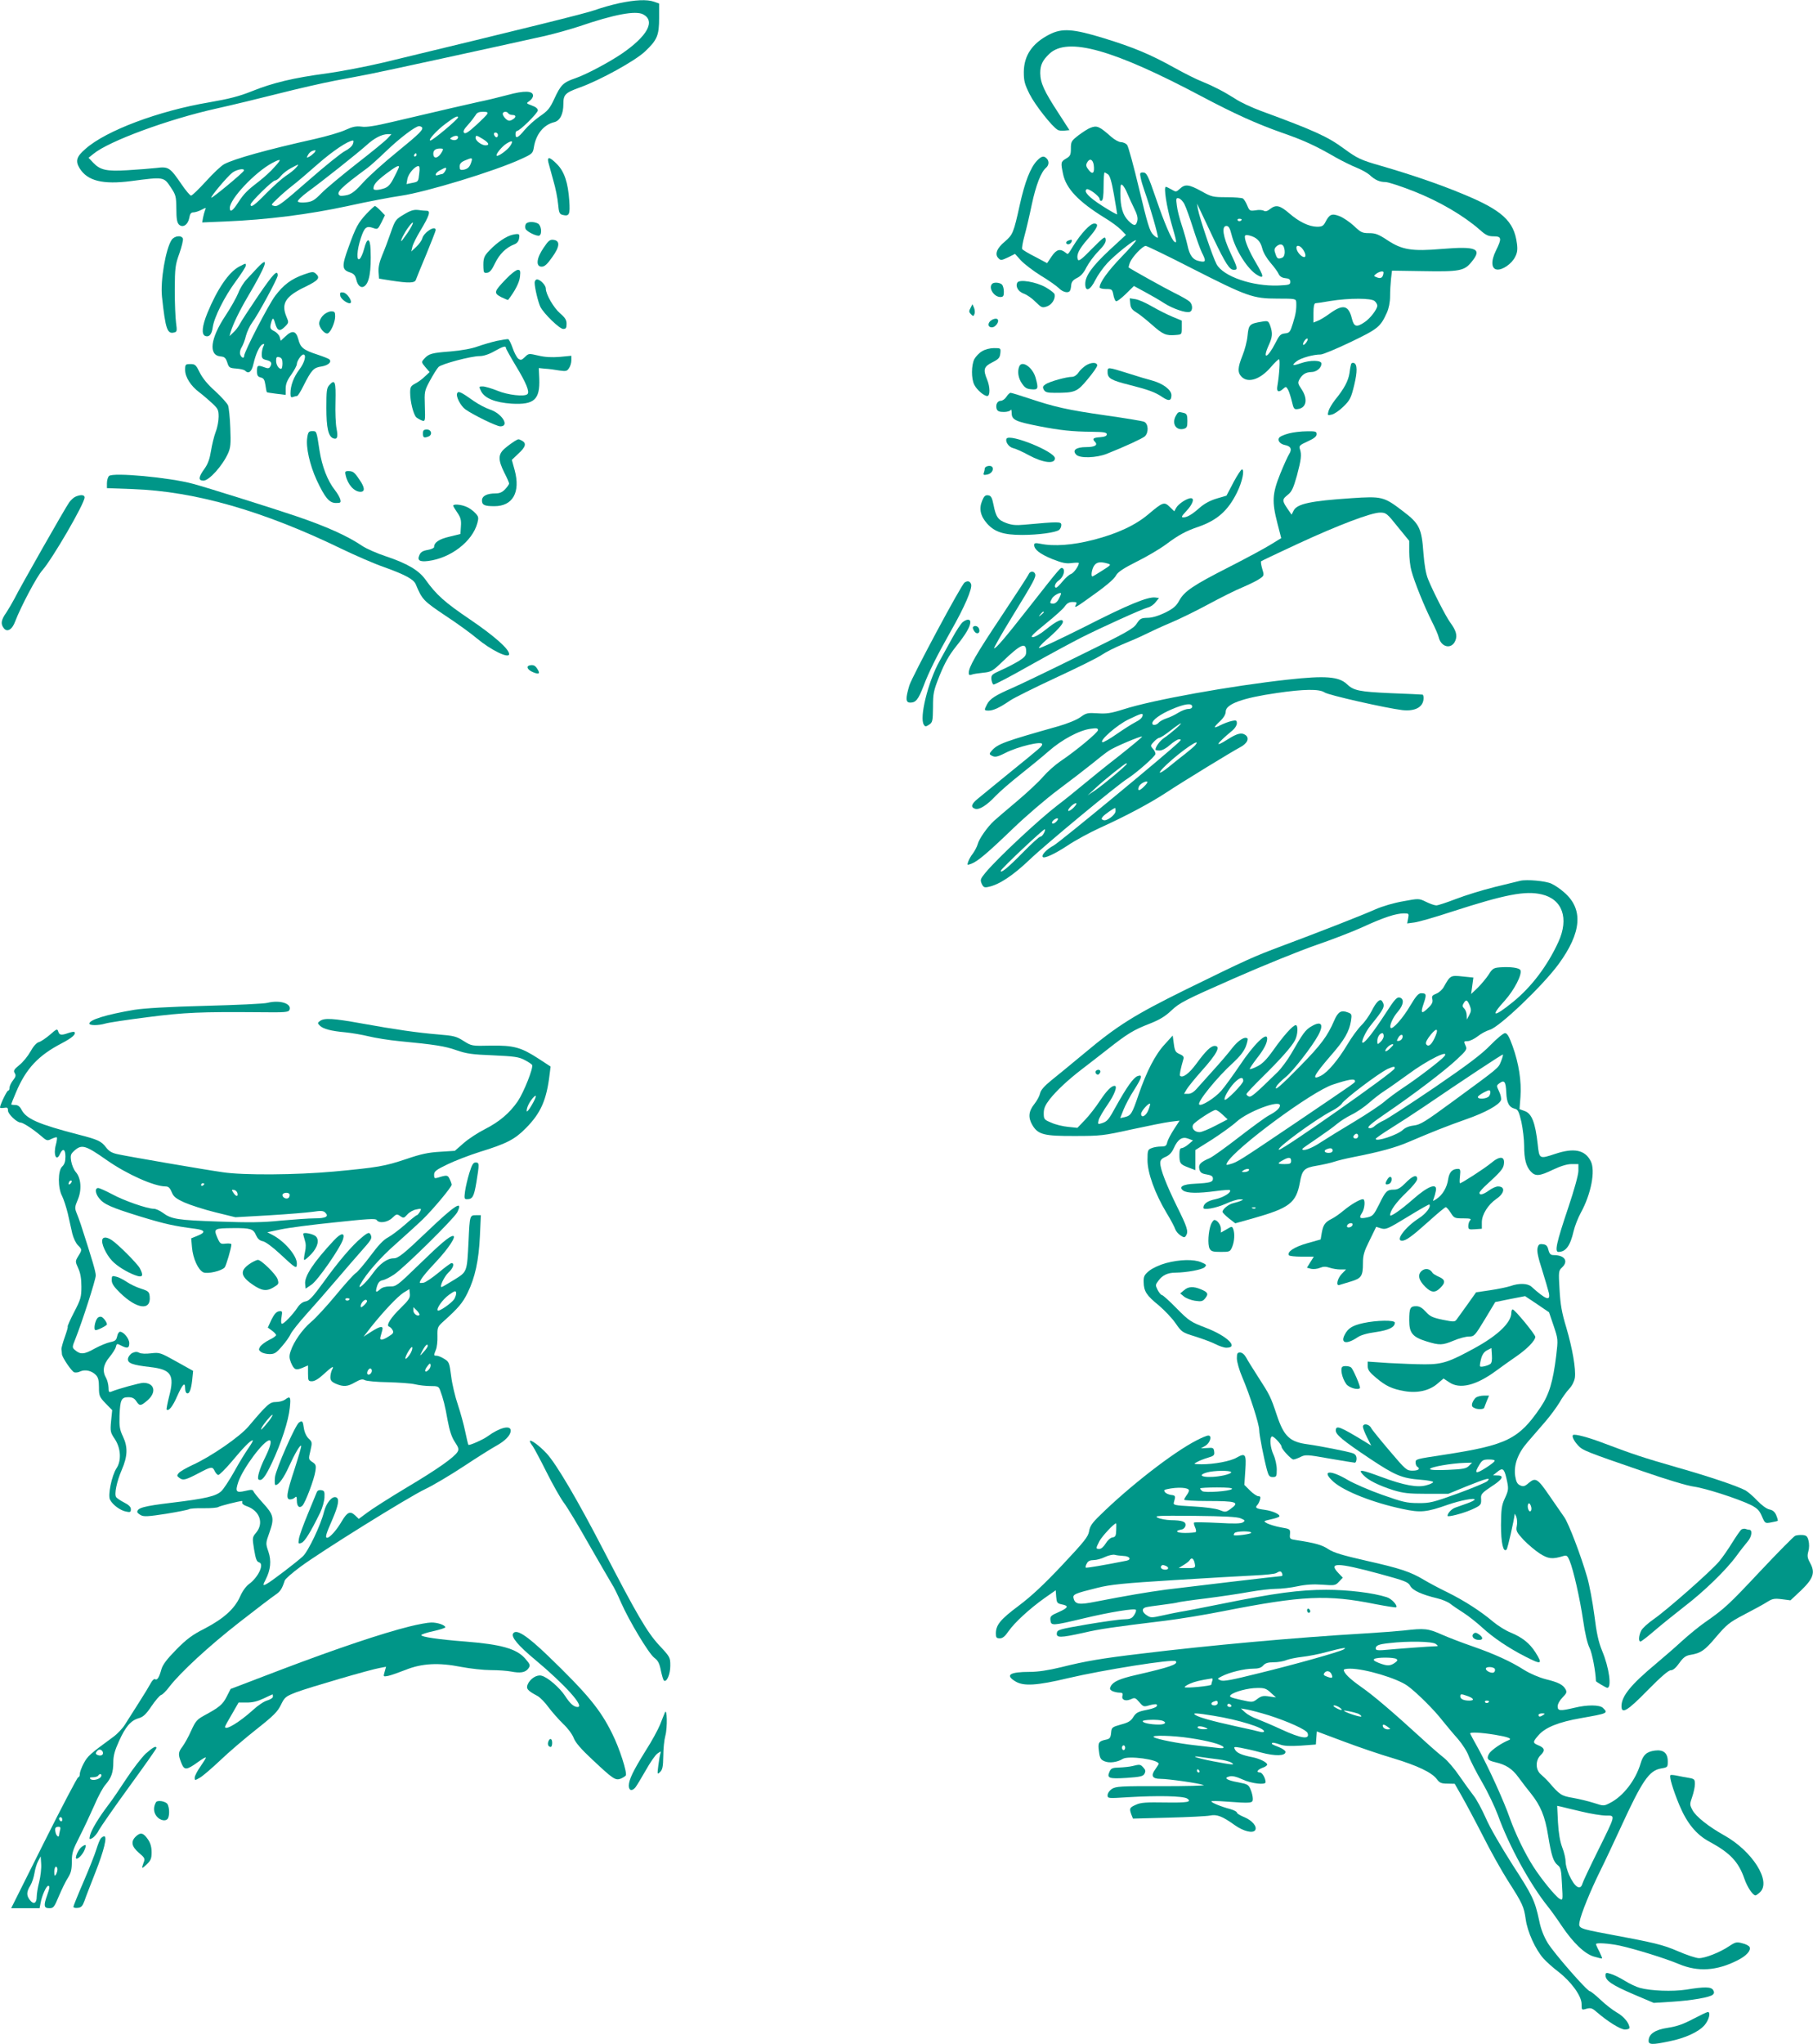 <?xml version="1.0" standalone="no"?>
<!DOCTYPE svg PUBLIC "-//W3C//DTD SVG 20010904//EN"
 "http://www.w3.org/TR/2001/REC-SVG-20010904/DTD/svg10.dtd">
<svg version="1.0" xmlns="http://www.w3.org/2000/svg"
 width="1136pt" height="1280pt" viewBox="0 0 1136 1280"
 preserveAspectRatio="xMidYMid meet">
<g transform="translate(0,1280) scale(0.1,-0.1)"
fill="#009688" stroke="none">
<path d="M3880 12780 c-47 -10 -116 -30 -155 -44 -60 -21 -408 -107 -1320
-327 -110 -26 -272 -57 -360 -69 -203 -27 -335 -58 -466 -111 -80 -32 -142
-48 -269 -70 -315 -53 -646 -177 -774 -291 -57 -49 -65 -76 -37 -122 49 -79
145 -103 323 -80 205 27 204 27 248 -39 32 -48 34 -57 35 -134 0 -62 4 -86 16
-99 24 -23 56 -3 65 41 4 26 11 35 26 35 10 0 33 7 50 16 29 15 31 15 23 -2
-4 -11 -10 -32 -13 -48 l-5 -29 144 6 c263 11 524 44 769 97 126 28 275 56
332 64 157 23 589 154 755 231 68 31 72 35 78 72 13 82 61 142 128 158 36 9
57 51 57 113 0 60 11 71 105 105 125 45 345 166 407 225 76 72 88 100 88 210
l0 90 -31 11 c-45 16 -120 12 -219 -9z m150 -70 c79 -42 26 -137 -135 -247
-85 -57 -221 -129 -290 -153 -76 -26 -91 -41 -131 -127 -28 -61 -41 -77 -91
-111 -32 -22 -75 -61 -96 -86 -41 -50 -57 -57 -57 -26 0 11 4 20 9 20 18 0
131 112 131 129 0 11 -14 22 -37 30 -37 14 -37 14 -15 29 12 8 22 23 22 33 0
31 -55 33 -160 4 -52 -14 -135 -34 -185 -44 -85 -19 -186 -42 -539 -125 -106
-25 -161 -34 -191 -29 -34 4 -55 0 -101 -21 -32 -15 -119 -40 -194 -57 -296
-66 -501 -123 -565 -157 -18 -9 -69 -57 -114 -107 -45 -49 -87 -90 -94 -90 -6
0 -33 32 -59 70 -73 107 -82 113 -159 103 -35 -4 -116 -10 -180 -14 -132 -8
-171 1 -215 47 l-29 31 30 24 c96 80 472 218 770 284 99 22 277 65 395 95 118
30 276 66 350 80 74 14 171 32 215 41 69 13 772 166 1100 239 61 14 157 41
215 60 219 75 353 100 400 75z m-977 -624 c-4 -7 -36 -39 -71 -71 -46 -42 -66
-55 -74 -47 -8 8 -2 22 25 51 19 21 40 49 47 60 8 15 20 21 46 21 27 0 33 -3
27 -14z m132 4 c3 -5 15 -10 26 -10 25 0 24 -16 -2 -30 -16 -9 -25 -8 -40 6
-10 9 -19 23 -19 31 0 15 26 18 35 3z m-315 -25 c0 -12 -159 -145 -173 -145
-19 0 40 65 96 106 54 41 77 52 77 39z m-227 -61 c13 -14 -12 -39 -153 -154
-82 -66 -177 -152 -212 -190 -46 -52 -72 -73 -100 -81 -21 -5 -43 -7 -48 -4
-28 17 1 47 172 173 17 12 70 60 117 105 84 81 184 157 207 157 6 0 13 -3 17
-6z m477 -49 c0 -8 -4 -15 -9 -15 -5 0 -11 7 -15 15 -3 9 0 15 9 15 8 0 15 -7
15 -15z m-691 -21 c-13 -15 -100 -86 -194 -159 -93 -73 -193 -156 -221 -185
-43 -44 -58 -53 -96 -57 -26 -3 -48 -1 -52 5 -3 6 24 32 60 59 90 65 319 247
372 295 47 43 94 67 131 68 l24 0 -24 -26z m441 7 c0 -15 -19 -23 -38 -16 -14
5 -14 7 -2 15 19 12 40 13 40 1z m156 -12 c37 -23 44 -39 16 -39 -24 0 -62 28
-62 46 0 19 6 18 46 -7z m-815 -31 c-4 -13 -26 -32 -48 -43 -23 -11 -126 -94
-230 -185 -160 -140 -192 -165 -213 -160 -24 6 -24 6 17 45 22 22 64 58 92 80
29 22 102 84 164 139 94 82 188 145 219 146 4 0 4 -10 -1 -22z m985 -13 c-17
-25 -76 -68 -84 -60 -8 8 34 59 62 76 37 23 44 17 22 -16z m-425 -33 c-23 -44
-56 -52 -56 -14 0 21 14 32 43 32 19 0 21 -3 13 -18z m-801 -8 c-8 -8 -22 -20
-32 -25 -17 -9 -18 -8 -9 9 10 19 25 29 45 31 5 1 3 -6 -4 -15z m640 -14 c0
-5 -5 -10 -11 -10 -5 0 -7 5 -4 10 3 6 8 10 11 10 2 0 4 -4 4 -10z m344 -42
c-10 -33 -21 -45 -49 -51 -21 -3 -25 0 -25 20 0 17 9 28 33 38 44 19 49 18 41
-7z m-1235 -35 c-23 -27 -66 -65 -93 -86 -77 -59 -96 -78 -133 -134 -35 -55
-53 -66 -53 -35 0 56 157 223 265 281 59 31 62 26 14 -26z m135 -4 c-10 -12
-39 -35 -64 -51 -25 -17 -79 -66 -122 -109 -71 -73 -98 -93 -98 -70 0 16 138
151 154 151 8 0 24 12 36 28 12 15 40 37 63 49 53 28 54 28 31 2z m646 6 c0
-3 -13 -32 -30 -64 -22 -45 -37 -61 -61 -70 -39 -13 -69 -14 -69 -2 0 25 18
46 78 92 60 45 82 57 82 44z m127 -40 c-6 -54 -5 -53 -47 -61 l-33 -7 6 34 c7
33 47 79 69 79 7 0 9 -17 5 -45z m163 15 c-6 -11 -15 -20 -20 -20 -4 0 -15 -3
-24 -6 -27 -10 -18 15 12 30 37 21 45 20 32 -4z m-1262 1 c-5 -13 -199 -174
-204 -169 -6 6 99 131 131 156 27 21 80 31 73 13z"/>
<path d="M6575 12584 c-107 -55 -159 -131 -160 -235 0 -56 5 -76 37 -140 34
-67 140 -202 175 -222 7 -5 27 -7 44 -5 l30 3 -71 110 c-88 135 -111 185 -112
247 0 51 14 80 58 122 115 106 400 26 954 -268 206 -109 341 -170 499 -226
141 -49 211 -81 341 -156 41 -23 100 -52 130 -64 30 -12 66 -32 80 -44 35 -33
64 -46 101 -46 17 0 100 -27 183 -60 156 -62 308 -151 408 -239 38 -34 53 -41
87 -41 50 0 52 -13 15 -88 -33 -66 -30 -116 6 -120 34 -4 91 35 113 78 14 26
17 47 12 84 -18 142 -92 210 -346 314 -148 61 -312 117 -504 173 -130 37 -150
47 -235 109 -102 75 -186 113 -518 235 -57 21 -131 55 -163 77 -71 45 -139 80
-211 109 -29 11 -105 49 -168 84 -153 85 -253 127 -444 186 -193 59 -261 64
-341 23z"/>
<path d="M6831 11999 c-14 -5 -46 -26 -73 -46 -45 -35 -48 -40 -48 -83 0 -40
-4 -48 -30 -63 -34 -20 -34 -25 -19 -97 19 -91 97 -173 259 -273 42 -25 89
-60 105 -77 l30 -31 -103 -95 c-110 -103 -152 -162 -152 -212 0 -53 31 -41 63
24 15 30 49 78 75 106 51 55 172 151 180 143 3 -3 -38 -49 -90 -103 -85 -88
-138 -161 -138 -192 0 -5 18 -10 40 -10 37 0 39 -2 46 -35 3 -19 11 -38 16
-41 6 -4 33 17 61 44 l52 51 70 -38 c39 -21 93 -52 120 -70 55 -35 138 -63
160 -54 20 7 19 47 -2 65 -10 9 -52 33 -93 53 -59 29 -274 149 -288 160 -1 1
2 15 8 31 14 35 79 104 99 104 7 0 138 -63 290 -141 346 -176 382 -189 535
-189 113 0 116 -1 118 -22 2 -42 -2 -73 -21 -133 -17 -55 -21 -60 -50 -63 -27
-3 -35 -11 -60 -61 -49 -96 -84 -107 -41 -12 23 50 25 75 9 121 -11 30 -14 32
-50 26 -80 -13 -85 -18 -92 -88 -3 -35 -18 -91 -32 -125 -30 -75 -32 -106 -5
-133 41 -41 117 -16 183 61 23 27 46 49 51 49 8 0 2 -96 -10 -167 -7 -37 8
-44 37 -17 16 14 18 14 30 -7 7 -13 17 -46 24 -74 10 -44 14 -50 35 -47 56 6
67 62 25 125 -22 32 -24 40 -14 59 18 33 40 47 75 48 33 0 64 26 64 53 0 22
-70 23 -130 2 -52 -18 -60 -14 -25 13 26 20 103 42 150 42 14 0 98 35 188 78
172 83 186 94 227 184 12 27 20 65 20 103 0 33 3 83 6 110 l6 50 197 -3 c225
-4 256 2 300 56 71 85 34 101 -185 83 -187 -16 -249 -6 -341 55 -56 37 -75 44
-115 44 -43 0 -52 5 -94 45 -26 24 -67 52 -90 61 -49 19 -64 13 -90 -38 -12
-23 -21 -28 -52 -28 -51 1 -113 31 -175 85 -57 49 -82 55 -119 26 -16 -13 -29
-17 -39 -11 -8 5 -31 7 -51 3 -36 -5 -39 -4 -53 30 -8 20 -20 39 -27 44 -7 4
-53 8 -103 8 -85 0 -94 2 -158 38 -78 43 -102 45 -134 15 -23 -21 -25 -21 -52
-5 -16 9 -32 17 -36 17 -15 0 5 -126 35 -230 34 -117 35 -124 19 -114 -17 10
-64 119 -113 263 -54 157 -61 171 -86 171 -17 0 -19 -5 -13 -32 3 -18 14 -55
24 -83 34 -95 89 -288 84 -293 -3 -3 -17 5 -30 19 -21 20 -36 70 -87 284 -34
143 -68 268 -76 278 -8 9 -26 17 -39 17 -12 0 -40 15 -60 33 -76 67 -90 73
-132 56z m22 -231 c7 -51 -6 -65 -31 -33 -17 21 -19 31 -11 46 15 29 36 23 42
-13z m90 -60 c12 -9 23 -48 37 -128 11 -63 20 -118 20 -122 0 -4 -42 20 -94
53 -84 54 -118 90 -97 104 12 7 81 -44 81 -61 0 -9 6 -14 13 -11 8 3 12 30 12
90 0 48 3 87 6 87 3 0 13 -6 22 -12z m121 -120 c10 -24 29 -66 43 -94 18 -36
24 -59 19 -78 -8 -33 -21 -33 -56 2 -35 35 -50 87 -50 171 0 52 2 61 13 52 8
-6 22 -30 31 -53z m358 -68 c10 -19 34 -87 54 -150 20 -63 45 -132 55 -152 27
-53 25 -62 -13 -54 -44 8 -64 35 -78 102 -7 31 -23 87 -36 126 -13 39 -27 93
-30 120 -6 45 -5 50 12 46 10 -2 27 -19 36 -38z m179 -208 c78 -163 103 -202
130 -202 27 0 25 10 -22 109 -46 98 -56 165 -25 166 14 0 22 -12 32 -52 25
-100 103 -222 163 -256 43 -25 41 -8 -10 78 -42 71 -69 135 -69 162 0 11 7 13
26 9 48 -12 71 -35 83 -81 6 -26 28 -63 52 -91 23 -26 46 -58 51 -70 7 -15 21
-24 42 -26 23 -2 31 -8 31 -23 0 -18 -8 -20 -75 -23 -162 -6 -344 56 -387 133
-24 44 -107 290 -117 345 l-6 35 17 -35 c9 -19 47 -99 84 -178z m179 114 c0
-11 -19 -15 -25 -6 -3 5 1 10 9 10 9 0 16 -2 16 -4z m264 -172 c11 -29 6 -62
-10 -68 -26 -10 -32 -7 -42 24 -9 23 -8 33 4 45 20 19 40 19 48 -1z m120 -16
c17 -24 21 -48 8 -48 -15 0 -40 25 -47 48 -9 30 18 30 39 0z m505 -145 c-3
-30 -15 -40 -39 -31 -24 9 -24 10 -6 24 21 15 46 19 45 7z m-55 -179 c9 -8 16
-21 16 -28 0 -22 -44 -80 -79 -103 -51 -35 -67 -30 -80 21 -21 86 -56 93 -141
31 -26 -19 -59 -39 -73 -44 l-27 -11 0 60 c0 41 4 60 13 61 6 0 48 6 92 14
119 19 260 19 279 -1z m-426 -254 c-7 -11 -16 -20 -21 -20 -4 0 -3 9 3 20 6
11 15 20 20 20 6 0 5 -9 -2 -20z"/>
<path d="M6497 11793 c-41 -44 -75 -131 -107 -275 -39 -177 -44 -188 -94 -231
-50 -41 -65 -80 -40 -104 14 -15 19 -14 60 5 l44 22 36 -40 c20 -22 76 -65
124 -95 49 -29 99 -65 114 -79 25 -26 60 -34 70 -17 4 5 7 21 8 36 2 20 12 32
36 44 23 11 42 31 59 66 14 27 47 73 75 101 37 38 49 58 46 75 -3 22 -11 16
-86 -59 -62 -64 -83 -80 -88 -68 -11 29 5 64 60 127 64 73 75 99 42 99 -25 0
-82 -61 -131 -140 -35 -57 -32 -55 -47 -43 -35 28 -58 22 -88 -22 l-29 -43
-75 40 c-42 21 -78 43 -81 48 -3 6 3 43 14 82 11 40 32 129 46 197 26 122 58
204 89 230 19 16 21 42 4 59 -18 18 -32 15 -61 -15z"/>
<path d="M3436 11783 c4 -16 18 -66 31 -113 14 -47 27 -113 30 -148 5 -55 9
-63 29 -68 41 -10 47 2 41 90 -8 113 -31 182 -77 228 -45 46 -63 49 -54 11z"/>
<path d="M2297 11462 c-54 -58 -68 -85 -113 -210 -43 -117 -42 -141 6 -157 28
-9 36 -19 43 -48 8 -35 29 -53 48 -41 33 20 46 95 41 231 -3 76 -22 78 -41 3
-7 -27 -19 -54 -27 -61 -22 -18 -18 55 7 130 23 69 35 78 78 63 27 -10 29 -8
51 35 l22 45 -28 29 c-15 16 -31 29 -35 29 -3 0 -27 -22 -52 -48z"/>
<path d="M2531 11457 c-52 -31 -55 -35 -82 -112 -15 -44 -39 -108 -54 -143
-18 -43 -25 -76 -23 -105 l3 -42 75 -12 c111 -17 150 -16 156 5 3 9 32 81 65
159 32 78 59 147 59 152 0 33 -74 -13 -84 -52 -3 -12 -20 -36 -37 -52 l-32
-30 7 30 c4 17 27 63 52 104 54 90 64 121 38 121 -11 0 -35 2 -54 5 -27 3 -48
-3 -89 -28z m25 -112 c-21 -30 -39 -55 -41 -55 -8 0 20 55 44 87 39 53 37 29
-3 -32z"/>
<path d="M3294 11395 c-4 -8 -4 -21 -1 -28 7 -18 74 -50 87 -42 18 11 11 64
-9 75 -29 15 -71 12 -77 -5z"/>
<path d="M3212 11330 c-39 -9 -95 -46 -144 -97 -37 -38 -41 -51 -39 -111 1
-29 4 -33 24 -30 16 2 30 19 49 60 27 56 69 98 119 117 17 6 28 19 31 35 6 32
2 35 -40 26z"/>
<path d="M1075 11297 c-37 -57 -71 -256 -60 -356 22 -203 33 -235 77 -223 17
4 18 10 11 61 -4 31 -8 124 -8 206 1 138 3 156 29 228 15 43 25 85 22 93 -9
23 -54 17 -71 -9z"/>
<path d="M3406 11248 c-45 -65 -50 -118 -12 -118 18 0 35 15 65 58 49 67 52
105 9 110 -22 3 -32 -5 -62 -50z"/>
<path d="M6693 11293 c-17 -6 -16 -23 1 -23 8 0 16 7 20 15 6 15 1 17 -21 8z"/>
<path d="M1613 11123 c-19 -21 -50 -54 -68 -73 -18 -19 -42 -57 -52 -85 -11
-27 -47 -92 -81 -143 -94 -142 -107 -246 -31 -254 26 -2 33 -9 43 -38 10 -32
14 -35 56 -38 25 -2 49 -7 55 -13 23 -23 42 -8 53 42 15 65 39 116 58 123 11
4 12 2 4 -14 -5 -10 -10 -32 -10 -49 0 -25 5 -30 30 -36 30 -7 37 -19 22 -43
-7 -10 -15 -10 -36 -2 -41 15 -46 13 -46 -24 0 -27 5 -35 24 -40 18 -4 24 -14
29 -47 3 -22 7 -42 9 -45 2 -2 30 -6 61 -10 l57 -7 0 39 c0 29 9 52 35 88 19
27 35 57 35 66 0 19 28 60 41 60 21 0 7 -53 -26 -95 -35 -47 -55 -99 -55 -149
0 -22 4 -27 16 -22 9 3 20 6 25 6 5 0 23 28 40 63 51 101 64 115 114 122 42 7
66 29 48 45 -4 4 -37 17 -73 29 -89 29 -108 44 -121 97 -14 53 -38 58 -81 17
l-29 -27 -6 22 c-3 13 -19 30 -34 38 -25 12 -28 19 -23 42 11 46 17 47 28 7
14 -48 29 -53 61 -21 25 25 25 27 10 62 -35 84 -6 129 120 189 80 39 93 55 65
80 -16 15 -22 15 -76 -4 -79 -28 -127 -64 -180 -134 -42 -56 -194 -350 -194
-375 0 -20 -18 -13 -25 8 -4 12 0 31 9 45 8 13 21 45 27 72 7 26 25 64 39 83
34 44 160 276 160 295 0 40 -28 11 -122 -127 -57 -84 -110 -165 -117 -180 -8
-15 -25 -38 -39 -50 l-24 -23 7 25 c15 50 55 133 108 223 117 198 139 264 60
180z m157 -599 c0 -19 -4 -34 -8 -34 -16 0 -32 25 -32 51 0 22 4 26 20 22 15
-4 20 -14 20 -39z"/>
<path d="M1498 11130 c-64 -34 -136 -139 -198 -289 -34 -83 -39 -135 -14 -145
25 -9 41 10 47 54 8 62 75 195 145 289 34 46 62 90 62 97 0 17 3 17 -42 -6z"/>
<path d="M3170 11052 c-76 -79 -78 -87 -29 -113 23 -11 42 -19 43 -17 44 57
70 109 74 144 4 38 2 44 -14 44 -11 -1 -44 -26 -74 -58z"/>
<path d="M3350 11030 c0 -32 22 -123 36 -152 23 -44 120 -138 143 -138 17 0
21 6 21 32 0 24 -9 39 -41 66 -40 35 -89 119 -89 155 0 21 -35 57 -55 57 -8 0
-15 -9 -15 -20z"/>
<path d="M6375 11031 c-14 -24 4 -57 40 -70 20 -7 53 -30 74 -52 37 -36 41
-38 71 -28 31 11 54 47 48 76 -2 8 -28 28 -58 45 -60 33 -161 50 -175 29z"/>
<path d="M6217 11023 c-26 -25 11 -83 51 -83 18 0 22 6 22 33 0 18 -5 38 -12
45 -13 13 -50 16 -61 5z"/>
<path d="M2132 10948 c3 -22 53 -56 65 -45 11 12 -23 62 -45 65 -20 3 -23 0
-20 -20z"/>
<path d="M7082 10899 c2 -26 11 -39 36 -54 19 -11 63 -46 99 -78 70 -62 89
-70 149 -65 39 3 39 3 39 46 l0 44 -60 25 c-33 14 -89 42 -125 63 -36 21 -82
42 -103 46 l-38 6 3 -33z"/>
<path d="M6081 10871 c-11 -19 -10 -26 3 -39 14 -14 16 -14 22 2 4 9 2 27 -3
39 l-10 22 -12 -24z"/>
<path d="M2025 10825 c-14 -13 -25 -36 -25 -50 0 -28 34 -68 53 -63 19 6 47
70 47 106 0 28 -3 32 -25 32 -14 0 -37 -11 -50 -25z"/>
<path d="M6214 10796 c-27 -16 -27 -46 1 -46 26 0 53 45 31 53 -6 3 -21 0 -32
-7z"/>
<path d="M3112 10665 c-35 -8 -89 -24 -120 -35 -35 -13 -99 -25 -170 -31 -118
-9 -136 -14 -165 -47 -17 -19 -17 -21 8 -51 l27 -31 -29 -27 c-16 -16 -43 -36
-61 -45 -28 -15 -32 -22 -32 -57 0 -57 21 -139 39 -155 9 -7 25 -16 36 -20 19
-6 20 -2 17 89 -3 94 -3 97 33 163 20 37 44 75 53 84 20 19 203 68 258 68 23
0 58 11 91 30 55 31 73 36 73 21 0 -5 29 -57 64 -115 62 -102 86 -160 71 -174
-17 -18 -123 -6 -188 21 -37 15 -79 27 -92 27 -25 0 -25 0 -10 -31 23 -44 89
-70 191 -77 141 -8 178 25 173 157 l-3 66 40 -4 c21 -1 60 -6 87 -11 42 -6 50
-5 62 14 8 11 15 33 15 49 l0 29 -72 -7 c-50 -4 -92 -2 -134 8 -61 14 -62 14
-85 -9 -21 -20 -26 -21 -42 -10 -9 8 -25 37 -35 67 -10 29 -23 54 -28 55 -5 1
-37 -4 -72 -11z"/>
<path d="M6153 10600 c-18 -10 -39 -33 -48 -49 -19 -38 -20 -123 0 -161 16
-32 61 -70 81 -70 19 0 18 58 -1 103 -26 63 -21 81 33 108 40 20 47 29 50 57
3 32 3 32 -40 32 -25 0 -56 -8 -75 -20z"/>
<path d="M6805 10512 c-17 -11 -39 -31 -48 -46 -10 -15 -27 -26 -40 -26 -35 0
-139 -29 -165 -46 -18 -12 -20 -18 -12 -34 9 -16 21 -20 69 -20 127 0 140 5
206 85 33 39 60 78 60 86 0 21 -36 22 -70 1z"/>
<path d="M8467 10523 c-2 -4 -8 -30 -11 -58 -8 -51 -32 -97 -92 -171 -18 -23
-36 -54 -40 -69 -7 -27 -6 -28 22 -21 16 4 49 27 73 51 40 39 47 54 66 132 21
86 20 133 -2 140 -6 2 -13 0 -16 -4z"/>
<path d="M1160 10483 c0 -44 35 -100 89 -140 20 -15 55 -45 79 -67 38 -35 42
-43 42 -86 0 -26 -8 -69 -19 -96 -10 -27 -23 -80 -29 -118 -8 -50 -19 -81 -41
-112 -38 -52 -40 -74 -6 -74 35 0 119 93 154 171 16 36 18 59 14 158 -2 64 -9
128 -14 142 -6 14 -42 54 -80 89 -47 41 -79 81 -97 116 -24 49 -29 54 -59 54
-31 0 -33 -2 -33 -37z"/>
<path d="M6386 10504 c-12 -31 -6 -72 17 -105 18 -27 30 -35 60 -37 42 -4 45
4 26 72 -18 66 -87 113 -103 70z"/>
<path d="M6940 10469 c0 -38 23 -51 135 -79 122 -31 163 -46 207 -76 41 -28
58 -25 58 11 0 33 -51 72 -118 91 -31 8 -97 28 -147 44 -138 43 -135 43 -135
9z"/>
<path d="M2064 10389 c-17 -18 -19 -37 -19 -143 0 -125 12 -179 43 -191 25 -9
31 7 21 60 -6 28 -9 104 -7 169 3 126 -3 144 -38 105z"/>
<path d="M2864 10336 c-8 -20 22 -77 51 -99 49 -35 196 -107 220 -107 60 0 11
80 -64 105 -27 9 -73 33 -103 54 -80 57 -97 65 -104 47z"/>
<path d="M6306 10315 c-9 -14 -25 -25 -35 -25 -22 0 -34 -25 -26 -51 5 -14 16
-19 45 -19 21 0 41 6 43 13 3 6 6 -3 6 -21 1 -41 23 -52 171 -81 133 -26 210
-34 330 -35 77 -1 95 -4 95 -16 0 -10 -13 -16 -42 -18 -44 -3 -51 -10 -32 -29
20 -20 -1 -33 -55 -33 -64 0 -90 -20 -62 -48 23 -23 125 -20 191 6 118 47 221
95 238 109 26 24 23 81 -5 92 -13 5 -122 23 -243 40 -237 34 -316 52 -478 106
-57 19 -109 35 -115 35 -5 0 -17 -11 -26 -25z"/>
<path d="M7366 10193 c-24 -47 3 -90 50 -79 21 6 24 12 24 50 0 37 -4 45 -22
50 -35 9 -36 8 -52 -21z"/>
<path d="M2650 10085 c0 -26 7 -29 34 -19 27 10 20 44 -9 44 -20 0 -25 -5 -25
-25z"/>
<path d="M1925 10058 c-9 -59 16 -170 59 -264 52 -111 79 -144 121 -144 29 0
32 2 27 23 -3 12 -18 38 -33 57 -46 58 -81 147 -97 249 -19 126 -18 121 -46
121 -21 0 -26 -6 -31 -42z"/>
<path d="M8077 10086 c-27 -7 -53 -18 -59 -24 -17 -17 -1 -42 33 -49 37 -7 46
-26 27 -56 -8 -12 -34 -69 -57 -126 -49 -123 -52 -172 -17 -308 l24 -93 -62
-38 c-33 -21 -151 -85 -261 -141 -230 -117 -283 -153 -316 -212 -19 -35 -37
-50 -89 -76 -42 -20 -81 -32 -110 -32 -40 -1 -47 -5 -68 -37 -21 -32 -64 -56
-367 -204 -188 -93 -376 -183 -416 -200 -102 -44 -137 -67 -154 -100 -20 -38
-19 -40 10 -40 29 0 70 19 134 63 25 17 154 81 287 143 134 62 264 126 289
144 25 17 83 46 129 65 47 19 111 47 143 63 32 16 103 49 158 72 55 23 161 75
235 115 74 40 173 90 220 109 47 20 96 45 108 55 23 16 23 20 11 59 -7 23 -10
45 -7 47 3 3 106 52 229 109 255 118 461 196 517 196 37 0 43 -5 110 -89 l72
-88 0 -69 c0 -38 6 -91 14 -119 18 -68 81 -224 127 -315 21 -41 41 -87 44
-102 16 -63 81 -76 104 -20 14 33 4 65 -33 115 -26 36 -105 189 -138 270 -14
35 -23 89 -29 164 -11 155 -25 184 -130 263 -118 90 -129 93 -323 80 -254 -17
-338 -35 -360 -77 l-13 -26 -27 39 c-33 49 -33 57 4 86 24 19 34 41 56 118 27
102 31 132 19 168 -7 20 -1 25 49 48 40 18 56 31 56 45 0 17 -7 19 -62 18 -35
0 -85 -6 -111 -13z"/>
<path d="M6307 10053 c-10 -18 14 -53 40 -59 15 -3 60 -23 98 -44 91 -49 165
-58 165 -20 0 42 -283 156 -303 123z"/>
<path d="M3224 10037 c-11 -7 -37 -25 -57 -42 -47 -38 -48 -73 -7 -155 17 -33
30 -63 30 -68 0 -5 -11 -21 -25 -36 -17 -18 -34 -26 -59 -26 -55 0 -86 -16
-86 -44 0 -29 16 -36 78 -36 115 0 164 87 127 225 l-18 65 41 39 c46 42 52 65
23 81 -24 12 -21 12 -47 -3z"/>
<path d="M6193 9882 c-13 -2 -23 -9 -23 -17 0 -7 -3 -20 -6 -28 -4 -11 1 -13
21 -9 43 8 50 60 8 54z"/>
<path d="M7728 9778 l-43 -82 -61 -18 c-40 -12 -76 -31 -105 -56 -51 -45 -80
-62 -105 -62 -14 0 -10 8 18 38 41 43 55 82 30 82 -25 0 -79 -36 -92 -60 l-12
-22 -29 28 c-34 33 -43 30 -134 -47 -82 -69 -196 -122 -345 -160 -128 -33
-246 -42 -332 -24 -31 6 -38 4 -38 -8 0 -28 35 -56 113 -88 64 -25 87 -30 123
-25 24 3 44 3 44 0 0 -18 -33 -64 -50 -69 -11 -4 -34 -24 -52 -46 -17 -21 -35
-39 -40 -39 -17 0 -7 30 16 45 28 19 43 64 25 76 -13 8 -9 13 -218 -253 -146
-186 -199 -248 -212 -248 -4 0 45 87 110 193 140 228 154 254 147 273 -7 19
-32 18 -40 -1 -3 -9 -80 -127 -171 -264 -162 -243 -204 -317 -205 -355 0 -13
5 -16 18 -11 9 4 42 9 72 12 51 5 60 10 125 73 113 108 145 121 145 59 0 -24
-8 -34 -47 -59 -27 -16 -76 -42 -111 -57 -57 -26 -62 -30 -60 -57 2 -16 8 -31
13 -33 6 -2 107 51 225 118 118 66 264 145 323 175 133 67 385 181 421 190 14
3 36 18 47 33 l21 26 -22 3 c-46 7 -173 -45 -447 -185 -156 -78 -283 -138
-283 -131 0 6 19 27 42 47 68 58 108 101 108 117 0 24 -38 7 -105 -47 -34 -28
-70 -49 -84 -49 -18 0 0 18 81 84 57 46 112 95 121 110 13 18 26 26 48 26 27
0 29 -2 18 -22 -9 -16 7 -9 57 27 131 92 184 136 198 163 10 19 47 44 127 84
63 31 146 80 184 108 80 60 127 85 204 111 118 41 186 101 242 215 33 66 49
144 31 144 -6 0 -30 -37 -54 -82z m-788 -507 c24 -7 22 -9 -33 -44 -31 -20
-60 -37 -62 -37 -11 0 -4 47 11 68 15 22 38 26 84 13z m-305 -220 c-9 -19 -23
-31 -35 -31 -23 0 -24 4 -9 31 9 18 49 41 57 34 2 -2 -4 -17 -13 -34z m-95
-85 c0 -2 -8 -10 -17 -17 -16 -13 -17 -12 -4 4 13 16 21 21 21 13z"/>
<path d="M2166 9823 c13 -58 53 -102 92 -103 30 0 29 26 -5 75 -32 48 -41 55
-71 55 -19 0 -22 -4 -16 -27z"/>
<path d="M683 9819 c-7 -7 -13 -27 -13 -45 l0 -31 163 -6 c390 -14 818 -137
1307 -374 85 -41 204 -93 265 -114 134 -48 187 -77 200 -108 40 -96 48 -104
185 -196 75 -49 164 -114 198 -143 89 -74 202 -129 202 -98 0 31 -91 112 -244
216 -160 108 -212 155 -280 250 -41 58 -114 101 -245 145 -58 19 -126 49 -151
66 -93 63 -227 123 -416 187 -132 45 -568 182 -644 202 -147 40 -504 73 -527
49z"/>
<path d="M474 9690 c-12 -5 -30 -21 -41 -37 -24 -33 -311 -538 -343 -603 -13
-25 -36 -64 -51 -87 -32 -45 -36 -70 -16 -96 21 -29 53 -11 72 41 35 92 136
283 170 320 62 70 265 418 265 457 0 16 -23 19 -56 5z"/>
<path d="M6154 9664 c-21 -50 -11 -96 32 -144 47 -52 104 -70 218 -70 101 0
213 15 233 32 7 6 13 19 13 30 0 22 -12 22 -233 2 -52 -5 -79 -2 -113 11 -51
19 -64 38 -79 115 -9 45 -16 56 -33 58 -18 3 -26 -5 -38 -34z"/>
<path d="M2840 9633 c0 -4 12 -24 26 -44 20 -29 25 -46 22 -85 l-3 -48 -69
-17 c-65 -15 -96 -36 -96 -65 0 -6 -18 -14 -40 -18 -30 -5 -44 -13 -52 -32
-15 -33 0 -44 56 -37 140 18 276 122 307 237 9 34 8 41 -13 63 -13 14 -37 32
-55 39 -34 15 -83 19 -83 7z"/>
<path d="M6044 9152 c-21 -14 -327 -586 -346 -644 -25 -84 -24 -108 6 -108 35
0 50 20 82 102 34 90 82 187 173 348 85 149 134 263 126 291 -7 20 -22 24 -41
11z"/>
<path d="M6031 8903 c-11 -10 -40 -54 -64 -98 -24 -44 -60 -109 -80 -145 -72
-129 -128 -356 -98 -399 8 -13 13 -12 33 1 21 14 23 22 24 109 0 87 3 102 42
200 32 78 58 125 102 180 61 76 90 125 90 153 0 21 -23 20 -49 -1z"/>
<path d="M6096 8872 c-2 -4 2 -16 10 -27 17 -22 39 -8 28 18 -6 17 -29 23 -38
9z"/>
<path d="M3318 8633 c-24 -6 -12 -29 23 -43 36 -15 45 -9 27 19 -14 24 -26 29
-50 24z"/>
<path d="M8070 8544 c-355 -39 -847 -127 -1030 -186 -79 -25 -107 -29 -163
-25 -62 4 -71 2 -107 -24 -23 -17 -82 -41 -142 -58 -333 -94 -375 -109 -413
-151 -16 -18 -17 -23 -5 -30 23 -14 36 -12 88 14 80 41 232 77 232 56 0 -14
-4 -17 -210 -184 -85 -70 -172 -140 -192 -157 -42 -34 -48 -54 -18 -64 26 -8
73 21 130 82 25 26 93 85 150 130 58 46 139 112 180 148 83 73 193 132 264
141 36 5 46 4 46 -8 0 -15 -138 -130 -235 -195 -34 -23 -82 -66 -108 -96 -26
-31 -100 -100 -164 -154 -64 -54 -129 -109 -144 -123 -41 -37 -95 -114 -103
-147 -4 -15 -18 -41 -30 -58 -13 -16 -26 -40 -30 -53 -7 -21 -6 -21 21 -11 39
15 98 64 262 222 79 76 205 184 280 240 75 56 170 129 211 162 41 34 89 71
107 83 34 24 203 95 209 89 3 -2 -64 -57 -147 -123 -84 -65 -186 -148 -228
-183 -42 -35 -111 -91 -155 -124 -116 -89 -376 -331 -452 -423 -31 -38 -33
-44 -23 -68 11 -23 17 -26 43 -20 67 14 153 71 256 169 100 96 552 470 615
509 56 36 175 140 175 155 0 8 -7 23 -17 33 -15 17 -15 20 7 43 13 14 29 25
35 25 6 0 38 20 69 45 32 25 61 45 65 45 8 -1 -63 -63 -106 -92 -27 -19 -53
-55 -53 -73 0 -3 12 -5 26 -5 16 0 42 14 65 35 22 19 47 35 56 35 16 0 15 -2
-2 -19 -78 -75 -746 -626 -783 -646 -45 -24 -79 -61 -68 -72 10 -11 77 20 157
73 46 31 138 81 204 111 157 71 311 153 410 218 114 75 419 261 465 285 46 24
61 57 34 77 -24 17 -51 11 -111 -27 -88 -56 -75 -31 31 57 14 12 26 31 26 43
0 19 -4 21 -32 15 -18 -4 -50 -16 -70 -26 -47 -24 -48 -17 -3 25 23 22 35 43
35 59 0 48 105 86 320 117 170 25 267 26 299 4 23 -17 387 -99 488 -111 82 -9
133 20 133 76 0 12 -3 21 -7 21 -5 1 -93 5 -198 9 -199 9 -233 16 -276 57 -50
47 -134 54 -369 28z m-600 -169 c0 -9 -9 -15 -25 -15 -14 0 -42 -11 -63 -24
-20 -13 -54 -29 -74 -35 -20 -7 -42 -19 -48 -27 -14 -16 -40 -19 -40 -4 0 21
51 58 122 88 81 35 128 41 128 17z m-310 -52 c0 -16 -16 -31 -50 -48 -19 -10
-70 -42 -113 -72 -43 -30 -83 -53 -89 -51 -23 8 92 109 164 143 75 36 88 40
88 28z m329 -190 c-8 -9 -36 -33 -64 -55 -27 -21 -72 -56 -98 -78 -70 -57 -82
-49 -17 12 94 88 225 177 179 121z m-429 -117 c0 -8 -146 -130 -196 -164 l-49
-33 55 51 c46 43 179 150 188 150 1 0 2 -2 2 -4z m107 -143 c-28 -28 -42 -28
-31 1 7 17 44 38 53 30 3 -3 -7 -17 -22 -31z m-439 -130 c-15 -15 -30 -24 -34
-21 -8 8 32 48 48 48 7 0 0 -12 -14 -27z m262 -22 c0 -24 -55 -65 -76 -57 -14
5 -14 9 -3 23 12 13 68 53 77 53 1 0 2 -9 2 -19z m-373 -68 c-9 -9 -20 -13
-24 -9 -4 4 1 14 11 22 25 18 35 8 13 -13z m-77 -72 c-6 -12 -16 -21 -22 -21
-7 0 -56 -45 -109 -99 -90 -92 -141 -134 -138 -114 2 13 270 265 276 260 2 -3
0 -15 -7 -26z"/>
<path d="M9525 7284 c-11 -3 -83 -20 -160 -39 -77 -19 -186 -53 -243 -75 -57
-22 -112 -40 -122 -40 -11 0 -40 10 -64 22 -45 22 -46 22 -143 4 -58 -10 -131
-31 -178 -52 -88 -39 -344 -139 -585 -229 -179 -67 -216 -84 -600 -272 -320
-158 -427 -224 -637 -400 -78 -65 -171 -141 -206 -169 -44 -36 -66 -61 -70
-81 -3 -15 -19 -46 -36 -67 -37 -46 -40 -86 -11 -134 35 -57 72 -67 265 -66
161 0 179 2 355 41 102 22 211 44 243 48 l58 7 -35 -54 c-19 -29 -38 -65 -42
-80 -5 -24 -11 -28 -39 -28 -19 0 -45 -4 -59 -10 -24 -9 -26 -14 -26 -75 0
-80 46 -208 119 -330 27 -44 51 -90 55 -103 4 -12 19 -30 33 -39 21 -14 26
-14 34 -2 17 27 9 52 -56 183 -68 139 -105 234 -105 273 0 18 9 28 33 38 23
10 39 26 52 55 25 56 53 74 91 59 l29 -11 -28 -24 c-15 -13 -35 -24 -43 -24
-10 0 -14 -12 -14 -42 0 -54 5 -60 58 -80 l42 -16 0 63 0 63 105 66 c57 37
127 87 154 112 72 64 271 139 271 101 0 -17 -25 -39 -69 -62 -18 -9 -102 -70
-186 -135 -84 -65 -167 -125 -186 -133 -58 -25 -71 -40 -64 -69 5 -21 15 -28
46 -33 29 -5 39 -11 39 -26 0 -22 -17 -27 -112 -32 -77 -3 -105 -20 -74 -43
24 -17 93 -18 205 -3 45 6 85 9 87 6 13 -13 -39 -46 -90 -57 -50 -10 -76 -29
-76 -54 0 -16 78 -2 137 24 36 17 78 30 92 29 23 0 24 -1 6 -9 -11 -5 -32 -11
-48 -15 -28 -6 -67 -37 -67 -54 0 -5 18 -23 40 -41 l40 -31 111 31 c229 65
270 96 294 225 14 79 27 92 107 105 40 7 89 18 109 25 20 7 74 20 120 29 164
32 265 60 344 94 155 66 241 100 360 142 121 42 210 91 220 121 3 9 -2 34 -12
54 -17 36 -17 37 2 51 31 23 40 11 43 -57 3 -67 17 -93 55 -103 18 -4 25 -19
40 -83 9 -43 17 -110 17 -148 0 -84 12 -130 42 -162 29 -31 54 -29 139 12 49
23 88 35 116 35 l43 0 0 -42 c0 -25 -26 -119 -64 -232 -74 -220 -86 -276 -61
-276 46 0 74 38 95 130 7 30 27 82 45 115 65 118 93 265 62 324 -36 70 -105
84 -222 45 -100 -33 -100 -33 -110 60 -15 135 -37 192 -81 208 l-33 12 6 77
c7 97 -10 208 -49 317 -22 61 -34 82 -48 82 -10 0 -51 -34 -91 -75 -55 -57
-141 -122 -353 -267 -155 -105 -297 -197 -316 -205 -19 -8 -44 -24 -56 -34
-12 -12 -28 -17 -37 -13 -13 4 14 28 100 87 184 125 380 275 452 343 62 58 65
63 53 88 -11 24 -10 26 14 26 14 0 42 14 63 30 21 17 55 35 76 41 60 17 329
273 430 410 146 199 158 347 34 452 -22 20 -58 44 -78 53 -35 17 -155 28 -196
18z m135 -85 c130 -30 172 -150 105 -297 -68 -149 -169 -283 -284 -376 -123
-100 -147 -96 -52 8 58 65 109 162 98 190 -6 15 -62 23 -129 18 -39 -3 -47 -8
-70 -45 -15 -23 -46 -60 -68 -82 l-42 -40 7 52 7 51 -68 7 c-74 8 -77 7 -117
-65 -9 -17 -31 -37 -48 -43 -25 -10 -29 -16 -24 -35 4 -17 -2 -31 -24 -52 -44
-44 -52 -37 -31 24 20 59 18 66 -15 66 -17 0 -33 -18 -68 -77 -45 -77 -111
-152 -123 -140 -11 11 14 67 46 103 35 41 40 79 10 87 -17 4 -32 -12 -86 -96
-74 -114 -130 -187 -145 -187 -14 0 17 69 49 108 86 106 92 120 73 151 -13 21
-36 0 -68 -63 -14 -27 -42 -67 -63 -87 -21 -21 -61 -75 -88 -121 -59 -98 -122
-172 -164 -194 -64 -33 -47 1 61 126 86 98 115 150 126 217 6 40 5 44 -20 53
-42 16 -61 4 -85 -51 -41 -96 -84 -154 -210 -282 -126 -129 -172 -168 -151
-129 5 10 31 36 57 57 47 38 166 192 204 262 38 71 18 93 -47 53 -33 -20 -50
-42 -122 -168 -24 -41 -62 -92 -85 -115 -141 -138 -166 -159 -180 -154 -9 4
-16 10 -16 15 0 5 44 52 98 105 115 113 187 194 207 234 17 33 20 93 4 93 -18
0 -78 -68 -141 -157 -42 -59 -69 -86 -100 -101 -23 -12 -44 -19 -47 -17 -2 3
17 31 42 64 46 58 67 98 67 127 0 46 -84 -36 -172 -168 -42 -62 -94 -134 -116
-159 -41 -46 -125 -99 -138 -86 -15 14 113 172 213 262 41 38 67 71 79 101 9
24 14 47 11 50 -16 16 -58 -11 -95 -58 -22 -29 -73 -89 -114 -134 -40 -44 -87
-97 -105 -117 -21 -25 -40 -37 -58 -37 l-26 0 17 29 c10 16 51 67 92 113 98
109 123 158 83 158 -24 0 -56 -31 -116 -113 -44 -60 -85 -90 -101 -74 -5 4 4
46 22 108 3 11 -5 20 -25 28 -25 11 -30 19 -36 64 l-7 52 -49 -54 c-60 -64
-115 -171 -165 -317 -41 -120 -47 -130 -87 -140 l-28 -6 21 53 c12 30 41 85
66 123 50 79 55 99 22 87 -26 -9 -68 -69 -134 -187 -48 -88 -56 -98 -93 -109
-22 -7 -23 -5 -17 21 4 15 30 59 57 98 42 60 63 116 43 116 -20 0 -49 -29 -91
-92 -26 -40 -69 -95 -95 -122 l-47 -49 -58 6 c-32 3 -79 14 -105 26 -46 19
-48 22 -48 60 0 30 9 50 38 88 45 56 113 119 197 184 33 25 105 81 160 124
132 104 168 125 268 164 63 25 97 45 138 84 50 47 84 65 389 199 184 81 416
175 515 209 99 34 232 85 295 114 128 59 207 85 257 85 31 0 32 -1 26 -32 l-6
-31 45 6 c25 3 130 33 233 67 337 109 462 133 565 109z m-450 -698 c9 -24 9
-34 -4 -58 l-15 -28 -1 27 c0 15 -7 33 -15 42 -13 12 -13 19 -3 35 15 24 22
20 38 -18z m-215 -188 c-21 -50 -41 -71 -56 -56 -8 8 -5 20 12 45 43 60 67 66
44 11z m-325 -1 c0 -11 -9 -27 -20 -37 -19 -18 -20 -17 -20 6 0 25 16 49 32
49 4 0 8 -8 8 -18z m118 -9 c-2 -10 -11 -19 -21 -21 -16 -3 -17 -1 -7 17 13
25 33 28 28 4z m-58 -46 c0 -2 -11 -14 -25 -27 -27 -25 -35 -12 -9 14 14 14
34 22 34 13z m319 -73 c-20 -24 -163 -134 -254 -194 -44 -29 -99 -70 -122 -90
-23 -20 -107 -76 -185 -123 -79 -47 -174 -106 -213 -131 -58 -39 -115 -59
-115 -41 0 2 42 32 93 66 50 34 107 75 125 91 18 15 59 42 92 58 33 16 82 50
110 75 28 25 70 57 93 72 23 14 90 62 150 105 118 88 267 162 226 112z m356
-31 c-17 -43 -9 -36 -305 -253 -169 -124 -201 -144 -240 -148 -28 -3 -54 -13
-70 -28 -34 -32 -170 -77 -170 -56 0 4 43 34 96 67 53 33 144 92 203 132 251
171 495 332 498 329 2 -2 -3 -21 -12 -43z m-667 -45 c-8 -24 -698 -508 -723
-508 -32 0 229 191 330 243 28 14 56 35 63 46 18 30 232 191 287 217 38 17 48
17 43 2z m-948 -77 c0 -18 -107 -127 -116 -118 -9 8 26 70 59 105 35 36 57 41
57 13z m700 -1 c0 -11 25 7 -375 -264 -350 -236 -362 -244 -406 -256 -26 -8
-28 -7 -20 9 49 90 532 447 663 489 100 33 138 39 138 22z m840 -95 c-14 -17
-70 -21 -70 -5 0 5 17 18 38 29 31 16 38 17 40 5 2 -8 -2 -21 -8 -29z m-2135
-88 c-15 -37 -45 -51 -45 -22 0 17 48 70 56 63 2 -3 -3 -21 -11 -41z m465 -27
l32 -30 -77 -40 c-42 -22 -86 -40 -99 -40 -32 0 -53 26 -39 48 11 18 121 90
139 91 7 1 26 -12 44 -29z m850 -135 c0 -8 -7 -15 -15 -15 -16 0 -20 12 -8 23
11 12 23 8 23 -8z m-160 -90 c0 -9 -9 -15 -25 -15 -26 0 -34 15 -12 23 23 10
37 7 37 -8z m-260 -65 c0 -17 -7 -20 -40 -20 -47 0 -49 4 -12 24 37 21 52 20
52 -4z m-265 -60 c-3 -5 -16 -10 -28 -10 -18 0 -19 2 -7 10 20 13 43 13 35 0z
m42 -236 c-3 -3 -12 -4 -19 -1 -8 3 -5 6 6 6 11 1 17 -2 13 -5z"/>
<path d="M6867 6094 c-8 -8 1 -24 13 -24 4 0 10 7 14 15 5 15 -14 21 -27 9z"/>
<path d="M1677 6520 c-20 -6 -196 -14 -390 -19 -230 -6 -385 -15 -446 -25
-172 -29 -281 -62 -281 -86 0 -13 56 -13 100 0 19 6 139 24 265 40 234 30 332
34 701 31 164 -2 182 0 188 15 15 39 -59 63 -137 44z"/>
<path d="M2006 6407 c-17 -12 -17 -15 -2 -30 21 -21 71 -34 161 -42 39 -4 104
-15 145 -25 41 -10 127 -24 190 -30 227 -22 286 -31 360 -57 63 -22 100 -27
230 -32 132 -6 161 -10 197 -29 23 -12 44 -26 47 -31 10 -16 -52 -172 -90
-228 -51 -74 -115 -128 -205 -174 -42 -21 -102 -60 -133 -87 l-56 -49 -93 -6
c-72 -4 -120 -14 -213 -46 -135 -45 -176 -52 -454 -78 -232 -21 -565 -24 -695
-4 -120 17 -589 98 -654 112 -39 8 -57 18 -77 44 -29 38 -49 48 -170 79 -255
66 -329 99 -359 156 -11 21 -23 30 -40 30 -14 0 -25 2 -25 4 0 2 14 37 31 77
62 147 139 229 285 305 65 34 93 58 80 71 -3 3 -19 0 -37 -6 -45 -16 -57 -14
-64 9 -6 19 -10 17 -52 -20 -26 -22 -57 -43 -69 -46 -15 -4 -35 -26 -53 -59
-17 -30 -48 -68 -70 -85 -33 -27 -38 -35 -29 -50 9 -14 7 -23 -10 -45 -12 -15
-22 -36 -22 -46 0 -11 -4 -19 -9 -19 -8 0 -51 -89 -51 -106 0 -3 11 -4 25 -2
21 4 25 1 25 -17 0 -22 56 -75 79 -75 15 0 78 -41 125 -81 39 -34 42 -35 69
-21 16 7 31 12 33 9 3 -3 0 -24 -6 -46 -17 -62 3 -108 25 -59 18 40 35 33 35
-15 0 -31 -6 -49 -20 -62 -28 -25 -28 -135 -1 -185 10 -20 26 -69 36 -110 9
-41 22 -98 28 -125 7 -28 22 -60 35 -73 27 -27 27 -29 2 -69 -19 -32 -19 -33
0 -75 14 -30 20 -65 20 -115 0 -66 -4 -80 -45 -159 -25 -48 -43 -89 -41 -92 3
-2 -6 -31 -18 -65 -12 -34 -22 -69 -21 -77 1 -8 3 -22 3 -31 3 -22 60 -106 77
-113 9 -3 26 -1 39 6 30 13 70 4 96 -22 15 -15 20 -34 20 -77 0 -54 3 -61 41
-101 l42 -43 -7 -69 c-6 -65 -4 -71 24 -113 37 -56 42 -134 10 -182 -30 -46
-56 -171 -40 -198 17 -32 64 -66 99 -73 27 -6 31 -4 31 15 0 14 -13 27 -43 42
-23 12 -45 27 -49 33 -13 18 3 97 35 171 37 86 39 143 7 210 -20 42 -23 63
-21 130 4 99 11 115 55 115 25 0 38 -7 50 -25 21 -32 28 -31 71 6 58 51 43
109 -27 109 -22 0 -160 -38 -200 -55 -15 -6 -18 -2 -18 26 -1 19 -7 45 -15 59
-25 43 -18 84 20 130 19 23 38 52 41 65 5 21 7 22 32 9 40 -21 52 -17 52 14 0
29 -35 72 -58 72 -7 0 -15 -13 -18 -29 -5 -24 -13 -30 -43 -36 -20 -4 -64 -22
-99 -41 -65 -37 -89 -38 -124 -7 -16 14 -16 18 4 67 43 108 128 372 128 398 0
25 -21 95 -93 318 -8 25 -21 59 -28 76 -11 28 -10 38 8 80 27 62 21 137 -12
174 -12 14 -25 44 -29 68 -6 38 -3 45 21 67 46 40 69 33 203 -61 126 -88 296
-164 368 -164 17 0 27 -9 38 -36 12 -29 26 -40 81 -65 36 -16 123 -44 192 -61
l126 -31 210 12 c116 7 239 17 274 22 52 8 67 7 79 -5 25 -24 4 -36 -66 -36
-37 0 -132 -7 -212 -14 -114 -12 -198 -13 -390 -6 -259 9 -296 15 -350 55 -19
14 -44 25 -56 25 -41 0 -188 51 -261 91 -40 21 -79 39 -88 39 -21 0 -19 -33 6
-64 30 -38 75 -58 260 -115 151 -46 209 -59 341 -76 63 -8 69 -22 18 -43 l-42
-17 5 -57 c6 -70 39 -141 71 -156 26 -12 116 9 134 31 9 11 42 123 42 144 0 5
-16 7 -35 5 -33 -4 -36 -2 -54 39 -23 55 -19 57 99 58 110 1 128 -5 144 -44
10 -22 22 -34 42 -38 17 -3 62 -36 108 -79 101 -94 106 -97 106 -60 0 49 -78
140 -154 179 l-31 16 85 18 c47 10 199 30 339 44 204 22 255 25 261 15 14 -23
68 -16 98 13 26 25 29 26 50 11 21 -14 23 -13 44 10 13 15 38 29 57 32 32 7
33 6 22 -15 -7 -11 -15 -21 -19 -21 -4 0 -38 -27 -75 -60 -38 -33 -86 -69
-107 -80 -27 -14 -61 -50 -109 -115 -39 -52 -80 -100 -91 -107 -12 -7 -68 -69
-125 -138 -57 -69 -127 -145 -156 -169 -55 -47 -109 -124 -128 -183 -10 -29
-9 -43 2 -71 20 -46 30 -50 72 -33 l35 15 0 -50 c0 -46 2 -49 25 -49 17 0 43
16 74 45 52 48 68 56 51 26 -5 -11 -10 -31 -10 -46 0 -20 8 -29 35 -41 48 -20
73 -18 121 10 32 18 45 21 60 13 11 -6 75 -12 144 -13 69 -2 145 -7 170 -13
25 -6 68 -11 96 -11 47 0 53 -2 62 -27 19 -51 31 -97 47 -189 12 -64 25 -104
45 -134 24 -36 26 -46 17 -62 -22 -35 -123 -107 -318 -223 -107 -64 -218 -135
-247 -157 l-54 -40 -23 22 c-31 29 -49 21 -83 -36 -31 -54 -75 -104 -92 -104
-14 0 -8 22 32 113 39 90 46 132 24 140 -25 10 -62 -35 -76 -91 -20 -82 -99
-248 -133 -279 -39 -36 -197 -157 -226 -172 -25 -14 -26 -9 -6 28 31 61 36
117 17 173 -18 53 -18 53 7 123 31 88 26 109 -43 184 -29 32 -55 64 -58 72 -4
11 -13 11 -52 2 -57 -13 -63 -5 -43 56 30 87 160 261 195 261 17 0 6 -41 -28
-110 -33 -66 -51 -128 -40 -135 20 -13 41 13 84 104 59 126 104 264 112 346 7
67 3 75 -30 50 -11 -8 -36 -15 -57 -15 -39 0 -55 -15 -172 -153 -54 -64 -236
-190 -352 -242 -38 -18 -77 -40 -85 -50 -13 -15 -12 -19 5 -31 22 -17 39 -12
123 32 75 40 84 41 97 12 6 -12 15 -23 22 -25 6 -2 44 36 85 84 75 90 116 132
131 133 5 0 -7 -21 -25 -47 -19 -27 -60 -93 -90 -148 -31 -55 -67 -110 -81
-123 -34 -32 -97 -47 -313 -73 -174 -21 -214 -32 -214 -58 0 -4 10 -13 23 -20
19 -10 48 -8 158 9 73 12 139 25 144 29 6 4 46 7 90 6 44 -1 85 3 92 7 9 7
132 38 150 38 2 0 2 -5 1 -11 -2 -6 11 -16 27 -21 82 -28 110 -106 60 -166
-24 -29 -25 -31 -13 -105 10 -59 16 -77 31 -81 35 -9 -4 -94 -64 -137 -17 -12
-41 -45 -55 -78 -34 -76 -103 -138 -222 -200 -79 -40 -113 -66 -179 -133 -59
-60 -84 -94 -92 -123 -14 -51 -26 -69 -39 -61 -6 4 -18 -7 -27 -24 -9 -17 -42
-72 -75 -123 -32 -51 -71 -112 -87 -137 -15 -24 -48 -59 -73 -77 -145 -106
-161 -120 -185 -165 -14 -26 -25 -56 -25 -68 0 -11 -4 -20 -10 -20 -5 0 -102
-184 -215 -410 l-205 -410 89 0 89 0 7 36 c8 43 35 104 47 104 11 0 10 -12 -7
-60 -23 -64 -20 -80 14 -80 26 0 31 6 60 76 18 42 43 94 57 115 19 30 24 52
24 101 0 54 6 73 49 157 27 53 68 141 92 195 23 55 55 114 71 131 36 42 48 76
48 140 0 40 9 73 36 132 41 91 74 129 124 143 27 8 45 24 79 75 24 35 51 67
60 70 10 3 33 26 53 53 71 91 245 252 437 402 106 83 209 161 227 173 30 20
41 36 58 89 3 10 47 48 98 86 131 97 671 433 781 486 51 24 160 89 242 143 83
55 174 112 203 128 58 32 92 67 92 96 0 37 -70 19 -145 -36 -29 -21 -115 -59
-120 -53 -2 2 -11 39 -20 83 -9 44 -30 120 -46 168 -17 49 -36 129 -42 178
-11 85 -13 91 -43 109 -17 11 -39 20 -48 20 -19 0 -19 1 -5 37 7 15 11 54 10
85 -1 56 0 59 40 95 91 82 118 114 148 175 48 97 71 206 78 356 l6 132 -31 0
c-38 0 -39 -2 -46 -160 -10 -200 -8 -193 -91 -245 -40 -25 -75 -45 -78 -45
-15 0 17 67 43 91 30 27 40 59 19 59 -5 0 -42 -27 -80 -59 -39 -32 -81 -61
-95 -64 -13 -2 -24 -2 -24 0 0 16 34 59 102 131 77 82 130 162 107 162 -22 0
-76 -46 -215 -181 -136 -132 -142 -136 -181 -135 -26 0 -48 -6 -60 -17 -28
-25 -32 -21 -21 17 8 25 18 36 37 39 14 3 46 19 71 36 65 44 375 350 395 389
39 80 -13 47 -186 -118 -152 -145 -184 -170 -212 -170 -42 0 -89 -35 -133 -97
-44 -61 -99 -109 -76 -66 36 66 126 169 219 250 59 53 137 123 172 157 64 62
181 202 181 217 0 4 -5 20 -12 34 -12 27 -17 28 -75 10 -20 -6 -23 -4 -23 18
0 21 12 31 83 65 45 22 136 57 202 78 169 52 220 78 290 149 94 95 130 177
149 338 l6 48 -75 49 c-111 72 -156 84 -300 82 -120 -3 -120 -2 -170 29 -45
29 -61 33 -160 41 -131 11 -264 30 -480 69 -177 32 -232 35 -259 16z m1325
-529 c-17 -30 -31 -45 -31 -35 0 21 16 54 38 80 28 32 25 9 -7 -45z m-2889
-490 c-7 -7 -12 -8 -12 -2 0 14 12 26 19 19 2 -3 -1 -11 -7 -17z m838 -2 c0
-3 -4 -8 -10 -11 -5 -3 -10 -1 -10 4 0 6 5 11 10 11 6 0 10 -2 10 -4z m208
-59 c5 -23 -10 -21 -26 4 -12 18 -11 20 5 17 10 -2 19 -11 21 -21z m326 -5 c2
-4 1 -14 -3 -20 -10 -16 -41 -5 -41 14 0 15 35 20 44 6z m699 -711 c-65 -63
-96 -112 -75 -119 7 -2 17 -12 22 -22 8 -15 4 -22 -24 -39 -41 -26 -59 -27
-52 -3 2 9 7 27 11 40 9 31 -11 29 -69 -8 l-48 -31 48 62 c76 95 164 189 203
214 l36 22 3 -29 c3 -25 -6 -39 -55 -87z m333 53 c-17 -25 -94 -79 -103 -71
-11 11 31 70 70 98 35 25 43 28 45 14 2 -9 -4 -27 -12 -41z m-656 2 c0 -11
-19 -15 -25 -6 -3 5 1 10 9 10 9 0 16 -2 16 -4z m110 -14 c0 -5 -9 -17 -20
-27 -16 -14 -20 -15 -20 -4 0 16 19 39 32 39 4 0 8 -4 8 -8z m328 -87 c-11
-12 -38 8 -38 28 l0 21 22 -21 c12 -13 19 -25 16 -28z m52 -194 c0 -6 -12 -23
-26 -38 -24 -27 -25 -27 -13 -3 20 41 39 62 39 41z m-105 -41 c-14 -26 -35
-48 -35 -36 0 16 35 74 42 70 4 -3 1 -18 -7 -34z m111 -108 c-23 -24 -31 -7
-9 21 14 19 19 22 21 10 2 -8 -3 -22 -12 -31z m-356 -6 c0 -16 -18 -31 -27
-22 -8 8 5 36 17 36 5 0 10 -6 10 -14z m-630 -293 c-5 -10 -24 -34 -41 -53
-24 -27 -28 -30 -19 -10 12 23 59 80 67 80 2 0 -1 -8 -7 -17z m-1056 -2108
c-3 -7 -14 -11 -25 -8 -22 6 -24 14 -7 31 14 14 39 -3 32 -23z m-10 -139 c-7
-19 -54 -30 -67 -17 -8 8 -3 11 15 11 15 0 30 5 33 10 9 15 25 12 19 -4z
m-244 -272 c0 -8 -4 -12 -10 -9 -5 3 -10 10 -10 16 0 5 5 9 10 9 6 0 10 -7 10
-16z m-14 -66 c-3 -13 -6 -26 -6 -30 0 -19 -18 -5 -22 17 -6 27 -1 35 20 35
10 0 13 -7 8 -22z m-130 -322 c-9 -34 -16 -76 -16 -94 0 -41 -19 -51 -42 -22
-23 29 -23 52 2 92 11 18 22 53 26 78 4 25 14 59 23 75 l16 30 3 -48 c2 -27
-4 -77 -12 -111z m114 77 c0 -10 -5 -25 -10 -33 -7 -11 -10 -7 -10 18 0 17 5
32 10 32 6 0 10 -8 10 -17z"/>
<path d="M9341 5515 c-40 -33 -182 -125 -193 -125 -3 0 -3 20 0 45 4 38 2 45
-12 45 -36 0 -55 -20 -62 -65 -7 -51 -36 -100 -74 -124 -23 -15 -24 -15 -16 4
4 11 10 32 13 48 10 52 -49 30 -144 -54 -75 -66 -143 -113 -143 -99 0 28 38
81 101 141 42 40 69 74 69 86 0 31 -30 20 -76 -28 -28 -28 -46 -39 -69 -39
-44 0 -53 -9 -93 -91 -34 -68 -40 -75 -75 -83 -47 -10 -54 -4 -33 28 18 28 22
86 6 86 -19 0 -74 -32 -120 -70 -25 -21 -59 -45 -76 -53 -42 -21 -53 -38 -62
-87 l-7 -42 -85 -24 c-81 -23 -127 -54 -114 -75 3 -5 39 -9 80 -9 l76 0 -22
-35 -21 -34 26 -7 c14 -3 39 -1 55 6 22 9 37 9 61 1 18 -6 48 -11 67 -11 l36
0 -27 -28 c-28 -29 -38 -78 -14 -69 6 2 38 12 69 21 68 20 78 34 78 115 0 51
7 74 42 144 l41 84 32 -10 c29 -8 41 -3 164 72 73 45 135 80 137 78 13 -13
-21 -58 -65 -86 -86 -55 -150 -141 -106 -141 25 0 63 28 168 122 53 48 101 88
106 88 5 0 19 -16 31 -35 21 -33 24 -35 78 -35 44 0 53 -3 44 -12 -7 -7 -12
-23 -12 -36 0 -21 4 -23 43 -20 l42 3 0 41 c0 48 39 110 91 146 52 35 58 78
10 78 -12 0 -37 -11 -56 -25 -36 -26 -60 -32 -60 -15 0 6 21 30 47 53 80 73
100 96 105 120 11 57 -22 62 -81 12z m-867 -388 c-5 -14 -34 -19 -34 -7 0 11
12 20 26 20 8 0 11 -6 8 -13z"/>
<path d="M2941 5455 c-11 -36 -23 -87 -27 -115 -6 -45 -5 -50 12 -50 35 0 44
16 59 106 19 117 19 124 -5 124 -15 0 -23 -14 -39 -65z"/>
<path d="M8690 5409 c-14 -24 -9 -32 14 -23 17 7 23 44 6 44 -5 0 -14 -9 -20
-21z"/>
<path d="M7588 5133 c-17 -43 -22 -127 -9 -152 10 -18 21 -21 70 -21 56 0 59
1 72 32 14 35 17 83 6 112 -7 17 -9 17 -42 -3 l-35 -20 0 24 c0 24 -23 55 -41
55 -5 0 -14 -12 -21 -27z"/>
<path d="M1900 5073 c0 -6 5 -23 10 -40 7 -20 8 -44 1 -74 -5 -24 -8 -46 -5
-49 3 -3 23 14 45 37 41 44 52 90 26 112 -19 15 -77 26 -77 14z"/>
<path d="M2264 5048 c-57 -47 -143 -147 -237 -278 -67 -92 -89 -116 -112 -120
-19 -3 -37 -17 -52 -40 -28 -42 -83 -100 -96 -100 -6 0 -7 18 -3 41 6 38 5 40
-16 37 -16 -2 -30 -18 -47 -52 l-23 -50 26 -19 c14 -10 26 -23 26 -28 0 -5
-19 -19 -43 -30 -24 -12 -49 -31 -57 -42 -10 -18 -10 -22 6 -34 10 -7 34 -13
53 -13 31 0 42 7 78 49 24 27 48 62 55 78 7 15 51 71 98 123 47 52 132 149
188 215 56 66 126 146 155 179 63 71 69 80 61 100 -9 22 -17 20 -60 -16z"/>
<path d="M2093 5033 c-127 -136 -186 -225 -181 -273 l3 -30 37 25 c40 27 184
235 198 286 12 42 -14 38 -57 -8z"/>
<path d="M640 5028 c0 -35 38 -105 76 -137 37 -33 101 -69 146 -82 33 -9 37 6
14 49 -16 29 -135 149 -176 176 -35 23 -60 21 -60 -6z"/>
<path d="M9634 4984 c-5 -19 4 -61 29 -138 19 -61 38 -126 42 -143 11 -53 -18
-43 -109 39 -24 22 -79 23 -132 4 -22 -7 -79 -19 -127 -26 l-88 -13 -54 -76
c-30 -42 -60 -84 -67 -93 -12 -17 -18 -17 -88 -3 -63 13 -80 21 -106 50 -23
25 -39 35 -61 35 -37 0 -43 -12 -43 -89 0 -79 21 -104 107 -131 84 -26 101
-25 173 5 33 14 75 25 94 25 33 0 37 4 100 108 l65 108 94 19 93 18 75 -50 75
-51 29 -85 c28 -84 28 -85 16 -187 -20 -163 -44 -243 -98 -323 -136 -200 -212
-237 -602 -297 -183 -28 -181 -27 -181 -50 0 -10 5 -22 10 -25 22 -13 8 -25
-29 -25 -37 0 -43 5 -143 123 -58 68 -111 133 -117 145 -13 25 -51 30 -51 7 0
-9 12 -39 26 -67 l26 -51 -34 21 c-164 100 -188 109 -188 73 0 -26 45 -63 214
-176 158 -105 200 -123 319 -132 42 -3 77 -10 77 -14 0 -5 -18 -14 -41 -20
-55 -17 -142 -1 -282 51 -130 48 -150 51 -116 14 31 -34 96 -66 189 -96 63
-19 96 -23 210 -23 l135 0 117 48 c125 50 153 57 127 31 -9 -8 -92 -43 -185
-77 -156 -56 -175 -61 -249 -60 -70 0 -98 7 -225 52 -80 28 -175 70 -212 91
-115 69 -173 62 -91 -11 68 -59 247 -130 432 -169 112 -24 148 -21 284 27 79
27 167 44 167 32 0 -4 -21 -15 -47 -24 -27 -10 -61 -22 -76 -27 -23 -9 -47
-35 -47 -51 0 -10 97 15 151 39 60 27 62 30 59 75 -1 22 10 33 64 69 71 45 84
70 39 70 l-28 1 24 19 c35 30 45 25 59 -33 16 -70 16 -77 -10 -133 -19 -41
-22 -67 -23 -164 0 -112 14 -175 35 -154 7 7 47 184 51 223 0 3 5 -5 10 -18 5
-13 7 -39 3 -58 -6 -30 -1 -39 42 -86 27 -28 73 -67 102 -86 54 -34 78 -37
150 -15 19 5 24 1 37 -30 24 -58 64 -234 85 -375 11 -79 27 -146 40 -171 16
-31 38 -147 40 -208 0 -4 64 -42 71 -42 29 0 12 126 -32 231 -23 56 -35 110
-49 224 -11 83 -31 190 -45 238 -40 138 -115 334 -143 375 -15 21 -55 79 -90
130 -77 113 -90 121 -132 86 -26 -23 -35 -25 -55 -16 -18 8 -25 22 -31 58 -10
69 16 142 77 212 27 31 76 88 110 127 33 38 73 93 90 121 16 29 44 68 61 86
19 20 32 47 36 70 7 55 -15 182 -54 315 -28 92 -37 144 -42 236 -7 114 -6 119
15 139 43 40 17 78 -52 78 -19 0 -26 7 -33 33 -6 25 -14 33 -35 35 -22 3 -28
-2 -33 -24z m-270 -1335 c-3 -6 -27 -24 -52 -40 -67 -43 -77 -38 -42 19 17 28
25 32 60 32 27 0 39 -4 34 -11z m-160 -29 c-17 -17 -37 -21 -132 -25 -67 -3
-112 -1 -112 5 0 13 131 36 220 39 l44 1 -20 -20z m387 -283 c-11 -11 -25 28
-15 45 5 7 10 3 16 -12 5 -14 5 -27 -1 -33z"/>
<path d="M1575 4892 c-73 -45 -72 -81 4 -134 61 -43 92 -47 138 -18 30 18 31
21 22 50 -11 31 -102 120 -123 120 -6 0 -24 -8 -41 -18z"/>
<path d="M7306 4890 c-40 -11 -83 -31 -105 -48 -31 -26 -36 -35 -35 -71 1 -58
18 -84 95 -146 36 -31 84 -81 105 -112 38 -55 42 -58 124 -83 47 -15 104 -36
127 -48 23 -12 53 -22 67 -22 81 0 5 74 -129 125 -94 36 -105 43 -183 122 -45
46 -86 83 -92 83 -5 0 -17 14 -26 31 -15 30 -15 33 4 58 25 35 59 51 107 51
72 1 168 19 183 34 14 14 12 17 -21 31 -47 20 -135 18 -221 -5z"/>
<path d="M8909 4842 c-28 -24 -21 -59 22 -101 37 -37 62 -39 94 -6 34 33 31
52 -9 69 -18 8 -37 19 -40 25 -16 26 -44 31 -67 13z"/>
<path d="M700 4783 c0 -21 13 -41 53 -80 105 -102 194 -113 185 -22 -3 29 -8
34 -55 49 -29 9 -70 29 -90 43 -21 14 -50 29 -65 32 -26 7 -28 5 -28 -22z"/>
<path d="M7419 4720 l-24 -20 23 -19 c13 -11 44 -23 69 -27 41 -6 49 -4 65 16
22 27 16 38 -28 56 -46 19 -78 18 -105 -6z"/>
<path d="M9470 4580 c0 -61 -81 -140 -224 -219 -163 -90 -207 -105 -316 -105
-52 0 -155 4 -227 8 l-133 9 0 -29 c0 -23 12 -39 53 -73 61 -51 98 -69 178
-83 80 -14 155 3 205 46 l39 33 35 -23 c66 -46 169 -21 295 72 37 27 94 68
128 91 65 45 117 98 117 121 0 15 -129 172 -142 172 -4 0 -8 -9 -8 -20z m-132
-322 c-19 -12 -58 -21 -64 -15 -3 3 0 23 6 46 7 28 19 45 38 55 l27 14 3 -45
c2 -30 -1 -49 -10 -55z"/>
<path d="M611 4546 c-17 -20 -26 -76 -12 -76 15 0 71 29 71 36 0 13 -21 42
-34 47 -8 3 -19 0 -25 -7z"/>
<path d="M8541 4514 c-67 -15 -95 -32 -116 -74 -27 -53 13 -61 81 -15 20 14
62 26 115 33 81 12 119 30 119 59 0 17 -112 16 -199 -3z"/>
<path d="M829 4327 c-13 -7 -25 -23 -27 -35 -4 -29 26 -40 138 -53 133 -15
155 -49 120 -183 -11 -44 -18 -81 -16 -83 13 -13 38 19 66 83 34 76 50 93 50
50 0 -14 4 -27 9 -30 16 -10 28 18 35 79 l6 60 -104 58 c-102 57 -106 58 -159
52 -32 -4 -62 -3 -74 3 -14 8 -26 7 -44 -1z"/>
<path d="M7750 4293 c0 -21 15 -74 34 -118 47 -110 106 -294 106 -330 0 -31
29 -177 49 -252 10 -36 16 -43 36 -43 23 0 25 4 25 48 0 26 -9 67 -20 91 -21
45 -26 106 -11 115 9 6 61 -49 61 -64 0 -15 61 -80 74 -80 7 0 27 7 45 16 30
15 41 15 180 -10 82 -14 154 -26 160 -26 6 0 11 11 11 25 0 17 -7 28 -23 34
-26 10 -209 46 -282 56 -114 15 -150 49 -195 184 -38 114 -44 126 -118 240
-31 49 -65 102 -74 120 -11 19 -25 31 -38 31 -17 0 -20 -6 -20 -37z"/>
<path d="M8412 4241 c-16 -10 -3 -72 23 -108 16 -23 72 -40 86 -26 6 6 -41
117 -55 129 -9 9 -44 12 -54 5z"/>
<path d="M9248 4048 c-9 -7 -19 -23 -23 -35 -5 -19 -1 -25 19 -33 22 -8 56 -5
56 5 0 1 7 19 15 39 l15 36 -33 0 c-18 0 -40 -6 -49 -12z"/>
<path d="M1874 3892 c-23 -14 -145 -292 -151 -342 -3 -30 -2 -50 4 -50 19 0
52 46 83 115 36 79 70 138 77 131 3 -2 -16 -67 -41 -145 -51 -154 -56 -191
-28 -191 10 0 23 5 30 12 9 9 12 5 12 -19 0 -37 16 -51 35 -32 19 20 74 166
81 215 6 37 3 44 -19 58 -24 17 -25 18 -12 71 12 52 11 55 -11 76 -14 13 -26
39 -30 65 -6 45 -10 49 -30 36z"/>
<path d="M9856 3813 c-8 -8 6 -37 32 -65 28 -31 51 -40 406 -162 141 -49 279
-91 320 -96 77 -11 282 -78 359 -116 38 -20 52 -34 67 -70 19 -44 20 -45 57
-38 21 4 40 8 42 10 2 2 -2 17 -9 34 -9 22 -22 33 -43 37 -18 4 -48 26 -76 55
-25 27 -59 56 -75 65 -54 28 -222 85 -426 143 -216 62 -278 83 -453 149 -104
40 -191 63 -201 54z"/>
<path d="M7496 3779 c-146 -75 -420 -288 -603 -468 -50 -48 -64 -69 -69 -101
-6 -34 -29 -63 -168 -211 -115 -122 -193 -195 -273 -255 -115 -86 -143 -120
-143 -174 0 -25 4 -30 25 -30 17 0 32 12 54 44 37 54 133 142 226 208 l70 49
3 -41 c3 -36 6 -41 33 -47 48 -9 44 -21 -16 -48 -51 -22 -56 -27 -53 -52 4
-35 11 -35 208 12 168 40 323 65 328 53 2 -5 -3 -20 -12 -33 -14 -21 -25 -25
-64 -26 -26 0 -130 -15 -232 -32 -173 -30 -185 -33 -188 -54 -4 -31 23 -30
164 1 107 25 185 36 513 76 91 11 255 38 365 60 499 98 653 105 955 44 68 -13
126 -22 129 -20 11 12 -29 55 -60 64 -85 27 -240 46 -378 46 -166 0 -320 -20
-660 -89 -118 -24 -233 -46 -255 -49 -22 -4 -72 -14 -112 -23 -67 -15 -73 -15
-97 1 -30 19 -34 42 -8 50 9 3 57 10 106 16 49 6 92 13 96 15 4 2 83 14 176
25 93 12 216 30 274 41 58 10 132 19 165 19 33 0 94 7 135 16 52 11 100 14
156 10 77 -6 82 -5 104 19 l24 25 -27 28 c-66 69 -10 68 257 -4 161 -44 179
-51 192 -75 15 -29 72 -55 172 -79 29 -7 65 -22 80 -34 15 -12 52 -37 82 -56
30 -19 83 -61 117 -92 68 -63 167 -130 272 -183 101 -52 109 -48 62 27 -37 58
-83 94 -155 124 -31 12 -80 43 -109 67 -79 67 -182 133 -287 185 -52 25 -119
61 -149 79 -82 49 -146 71 -360 119 -149 34 -203 50 -237 72 -40 27 -83 39
-201 57 -41 6 -43 8 -40 38 2 31 1 32 -58 42 -33 6 -71 18 -85 25 -25 14 -25
14 22 25 25 5 49 13 53 17 12 12 -39 36 -92 43 -53 7 -61 13 -44 31 5 5 12 19
16 32 5 17 2 22 -10 22 -9 0 -33 16 -52 35 l-36 36 6 90 c7 103 1 112 -54 81
-39 -23 -142 -42 -220 -42 -51 1 -53 2 -29 14 14 8 44 20 68 27 38 11 43 16
40 38 -3 24 -7 26 -43 23 l-40 -2 26 15 c31 17 46 65 20 65 -9 0 -43 -14 -75
-31z m218 -198 c4 -5 -17 -14 -44 -20 -101 -22 -191 -6 -107 18 42 12 144 14
151 2z m-264 -115 c0 -6 -7 -20 -15 -30 -8 -11 -15 -23 -15 -28 0 -4 65 -8
144 -8 186 0 206 -7 146 -50 -29 -21 -33 -21 -70 -6 -24 9 -89 18 -165 22
-121 7 -125 8 -119 28 11 37 10 41 -18 44 -14 2 -32 9 -38 17 -9 11 -7 15 12
19 66 15 138 11 138 -8z m269 9 c-14 -14 -171 -25 -186 -13 -7 6 -13 13 -13
17 0 3 47 6 105 6 67 0 101 -3 94 -10z m56 -184 c26 -11 28 -14 14 -24 -12 -9
-54 -10 -159 -4 -78 4 -145 5 -148 2 -3 -3 0 -16 6 -29 6 -13 8 -27 5 -30 -4
-3 -33 -6 -67 -6 -56 0 -69 13 -21 22 11 2 21 12 23 24 4 25 -19 33 -93 34
-27 1 -63 7 -80 15 -27 13 0 14 230 12 185 -2 269 -6 290 -16z m-781 -73 c-1
-36 -5 -44 -24 -46 -12 -2 -31 -19 -42 -38 -12 -20 -28 -34 -39 -34 -24 0 -24
2 0 49 16 30 91 111 104 111 2 0 2 -19 1 -42z m846 -17 c0 -8 -99 -21 -109
-15 -1 2 0 7 4 13 8 13 105 15 105 2z m-801 -145 c40 -1 53 -23 19 -30 -142
-28 -251 -47 -255 -43 -2 3 0 15 7 26 7 15 21 21 43 21 18 0 50 9 72 20 22 10
49 16 60 13 11 -3 35 -6 54 -7z m445 -38 c9 -37 8 -38 -46 -38 l-53 0 31 19
c18 11 35 24 38 30 11 18 23 13 30 -11z m-180 -24 c22 -9 20 -24 -3 -24 -21 0
-34 13 -24 24 8 7 8 7 27 0z m730 -49 c3 -8 1 -15 -3 -15 -14 0 -591 -68 -726
-85 -119 -16 -247 -38 -438 -75 -105 -21 -130 -18 -140 20 -7 25 6 31 148 66
83 21 164 29 486 49 212 13 438 26 502 29 64 3 125 9 134 15 24 14 30 13 37
-4z"/>
<path d="M3320 3774 c0 -3 8 -18 19 -32 10 -15 49 -88 86 -162 37 -74 85 -159
106 -188 22 -28 94 -148 160 -265 67 -116 131 -228 143 -247 13 -19 38 -71 57
-115 50 -114 174 -321 209 -347 23 -17 32 -34 41 -80 7 -32 15 -61 20 -63 17
-11 39 41 39 93 0 53 -1 55 -71 130 -74 80 -140 193 -349 597 -160 309 -292
534 -354 602 -44 48 -106 94 -106 77z"/>
<path d="M1984 3453 c-4 -10 -29 -71 -56 -136 -27 -65 -52 -134 -55 -153 -5
-32 -4 -34 16 -26 20 7 56 65 117 189 14 29 26 72 27 95 2 38 -1 43 -21 46
-14 2 -24 -3 -28 -15z"/>
<path d="M10912 3222 c-7 -5 -32 -41 -57 -81 -24 -39 -61 -93 -82 -118 -47
-58 -332 -309 -414 -365 -33 -23 -67 -54 -75 -69 -16 -31 -19 -69 -5 -69 5 0
44 30 88 68 43 37 128 105 188 152 123 94 262 229 326 317 23 32 55 72 70 90
26 30 31 73 9 73 -5 0 -14 2 -22 5 -7 3 -19 1 -26 -3z"/>
<path d="M11248 3182 c-9 -4 -108 -104 -219 -222 -200 -213 -223 -234 -349
-322 -36 -25 -99 -77 -140 -114 -41 -38 -116 -103 -165 -144 -156 -130 -215
-202 -215 -265 0 -52 38 -29 164 100 83 84 130 125 145 125 14 0 32 15 53 45
25 35 40 46 67 51 68 11 92 27 164 113 67 78 82 91 178 141 58 30 122 65 142
78 32 20 44 23 92 17 l54 -7 66 62 c78 75 90 112 57 172 -17 31 -19 44 -11 73
6 20 6 48 1 67 -7 27 -13 33 -38 35 -16 1 -37 -1 -46 -5z"/>
<path d="M8190 2716 c0 -9 5 -16 10 -16 6 0 10 4 10 9 0 6 -4 13 -10 16 -5 3
-10 -1 -10 -9z"/>
<path d="M2565 2614 c-169 -42 -455 -138 -795 -267 l-325 -124 -25 -49 c-25
-49 -46 -66 -140 -117 -46 -25 -55 -36 -82 -95 -16 -37 -41 -81 -54 -99 -28
-37 -29 -49 -8 -103 19 -48 32 -47 107 7 26 19 47 31 47 26 0 -4 -16 -30 -35
-57 -19 -27 -35 -58 -35 -68 0 -19 1 -19 32 -1 18 10 75 59 128 109 52 50 154
137 225 193 109 86 134 111 155 154 24 49 29 53 98 80 78 29 463 142 524 152
l37 7 -9 -32 c-9 -31 -9 -31 23 -25 18 4 66 21 107 37 104 42 209 47 350 19
58 -11 141 -20 185 -20 44 0 102 -4 128 -9 56 -11 87 -6 105 16 17 22 16 27
-18 66 -54 61 -149 88 -375 106 -169 13 -275 29 -275 40 0 5 34 16 75 25 41 9
75 20 75 24 0 14 -50 31 -88 30 -20 0 -82 -11 -137 -25z m-855 -439 c0 -8 -16
-18 -35 -24 -20 -5 -60 -32 -89 -59 -86 -78 -176 -132 -176 -106 0 4 19 39 43
79 l42 73 51 0 c35 -1 69 8 105 25 30 14 55 26 57 26 1 1 2 -6 2 -14z"/>
<path d="M8796 2589 c-38 -4 -153 -13 -255 -19 -423 -25 -966 -74 -1391 -126
-244 -29 -346 -46 -502 -85 -78 -19 -143 -29 -195 -29 -127 0 -157 -20 -90
-60 51 -31 134 -26 331 21 217 51 657 121 673 106 18 -19 -37 -38 -251 -87
-100 -23 -141 -41 -156 -70 -8 -15 -6 -21 9 -30 11 -5 31 -10 44 -10 20 0 24
-4 20 -20 -7 -26 20 -36 54 -21 23 11 28 9 52 -19 25 -29 28 -30 64 -19 22 6
41 8 44 5 12 -12 -11 -24 -66 -35 -50 -10 -63 -17 -80 -44 -15 -25 -32 -35
-78 -47 -56 -16 -58 -18 -61 -52 -3 -30 -8 -37 -30 -42 -48 -10 -54 -18 -46
-74 5 -43 11 -52 35 -62 30 -13 81 -6 114 15 35 22 225 -4 225 -31 0 -3 -10
-18 -21 -34 -30 -40 -19 -60 32 -60 48 0 240 -27 271 -39 11 -4 -107 -7 -264
-7 -255 1 -286 -1 -311 -17 -15 -10 -27 -27 -27 -39 0 -21 2 -21 128 -13 185
11 344 8 370 -8 33 -22 3 -27 -135 -25 -121 2 -155 0 -185 -14 -41 -18 -43
-23 -29 -62 l10 -25 223 6 c123 3 239 9 259 13 44 9 78 -4 156 -60 55 -39 114
-53 128 -31 13 22 -19 60 -66 80 -27 11 -49 24 -49 30 0 6 -19 15 -42 22 -55
14 -118 40 -118 48 0 3 39 3 88 -1 165 -12 172 -11 172 17 0 14 -6 40 -14 58
-12 30 -19 34 -76 45 -74 13 -95 28 -57 37 18 5 44 -1 83 -19 56 -26 144 -36
144 -17 0 24 -21 61 -35 61 -26 0 -17 17 15 29 17 5 30 15 30 20 0 14 -46 37
-90 46 -68 13 -100 27 -111 47 -10 19 -9 20 33 13 23 -4 82 -17 129 -30 90
-24 154 -22 154 4 0 7 -18 20 -40 29 -46 18 -50 20 -43 27 3 3 23 -1 45 -9 30
-11 65 -12 134 -8 l94 7 3 41 3 41 171 -64 c93 -35 231 -82 307 -104 152 -46
243 -89 274 -131 17 -23 28 -28 66 -28 l46 -1 44 -77 c24 -42 84 -154 132
-248 47 -94 118 -220 156 -280 94 -147 101 -162 113 -244 11 -79 60 -187 111
-245 18 -20 59 -57 92 -82 82 -63 147 -153 147 -203 0 -38 0 -39 30 -30 26 7
36 5 63 -19 72 -62 151 -111 179 -111 15 0 28 5 28 10 0 29 -35 72 -78 96 -26
15 -73 51 -104 81 -31 29 -61 53 -66 53 -17 0 -226 239 -264 302 -24 39 -43
87 -53 137 -28 131 -42 159 -169 355 -70 110 -142 233 -166 290 -24 54 -58
117 -76 140 -18 23 -58 78 -89 123 -31 46 -75 97 -98 115 -23 18 -87 73 -142
124 -183 167 -299 266 -378 321 -71 50 -107 86 -107 105 0 5 18 8 39 8 94 0
297 -61 361 -108 59 -43 170 -154 218 -217 26 -32 69 -84 97 -115 28 -33 58
-79 68 -108 10 -28 48 -102 84 -164 36 -62 80 -155 99 -206 68 -190 202 -434
313 -572 20 -25 59 -79 86 -120 72 -107 144 -176 202 -193 27 -8 49 -13 51
-12 2 2 -6 21 -17 44 -12 22 -21 43 -21 46 0 10 79 5 147 -9 96 -21 285 -79
373 -116 119 -50 237 -43 368 24 54 27 84 60 75 82 -3 8 -23 19 -45 24 -36 10
-43 9 -85 -19 -57 -38 -148 -74 -188 -74 -16 0 -75 19 -130 43 -98 42 -144 53
-450 110 -170 32 -175 35 -168 73 8 49 70 200 128 317 29 58 87 182 130 275
135 294 178 357 253 370 41 7 42 8 42 44 0 53 -27 75 -81 68 -51 -7 -73 -26
-89 -80 -31 -105 -109 -206 -192 -248 -39 -20 -39 -20 -101 0 -34 11 -93 25
-132 32 -72 12 -82 19 -151 99 -12 14 -34 35 -48 47 -36 29 -36 90 -2 122 29
28 25 45 -15 61 -36 15 -36 21 1 63 42 49 127 83 265 107 170 30 173 31 139
64 -20 20 -98 21 -179 1 -89 -21 -105 -20 -105 9 0 14 13 38 30 55 26 26 29
34 20 51 -16 30 -47 45 -125 64 -42 11 -96 34 -135 58 -83 53 -186 100 -324
148 -61 21 -148 54 -193 74 -86 38 -107 40 -237 25z m200 -84 c18 -14 18 -14
-8 -15 -25 0 -227 -15 -325 -24 -31 -2 -43 0 -43 10 0 19 17 27 84 34 118 14
271 11 292 -5z m-578 -35 c-26 -15 -298 -92 -536 -150 -164 -41 -217 -51 -234
-43 -23 10 -22 10 9 26 46 24 140 47 194 47 33 0 51 5 64 20 13 15 31 20 65
20 26 0 63 6 81 14 19 7 63 16 99 20 36 4 106 17 155 31 99 26 131 31 103 15z
m331 -59 c10 -7 8 -12 -10 -25 -29 -20 -48 -20 -100 0 -29 12 -37 19 -27 25
17 11 119 11 137 0z m617 -62 c3 -6 2 -15 -4 -21 -11 -11 -52 6 -52 22 0 14
47 13 56 -1z m-1022 -36 c9 -22 3 -25 -29 -13 -22 8 -25 13 -15 25 13 16 36
10 44 -12z m-748 -39 c-3 -9 -6 -19 -6 -24 0 -8 -159 -24 -167 -16 -3 2 12 13
33 22 33 14 57 20 138 33 4 0 5 -6 2 -15z m366 -74 l33 -30 -43 6 c-35 6 -49
3 -73 -15 -30 -23 -31 -23 -106 -6 -63 14 -73 19 -62 30 21 20 108 44 166 44
45 1 57 -3 85 -29z m1235 -22 c39 -14 43 -28 9 -28 -35 0 -56 10 -56 26 0 17
5 17 47 2z m-1567 -43 c0 -8 -9 -15 -20 -15 -22 0 -27 15 -7 23 21 9 27 7 27
-8z m1700 11 c0 -11 -19 -15 -25 -6 -3 5 1 10 9 10 9 0 16 -2 16 -4z m-1615
-26 c3 -5 -1 -10 -9 -10 -9 0 -16 5 -16 10 0 6 4 10 9 10 6 0 13 -4 16 -10z
m681 -15 c24 -18 7 -19 -26 0 -16 9 -19 14 -9 15 8 0 24 -7 35 -15z m-446 -47
c119 -38 235 -90 243 -111 16 -43 -39 -35 -163 22 -58 27 -127 56 -153 66 -27
9 -61 28 -75 41 l-27 25 40 -7 c22 -4 83 -20 135 -36z m558 11 c12 -5 22 -13
22 -18 0 -8 -97 23 -109 35 -6 6 59 -7 87 -17z m-903 -14 c156 -25 315 -75
315 -97 0 -6 -10 -7 -22 -4 -13 4 -84 20 -158 36 -150 33 -227 55 -250 70 -22
14 6 13 115 -5z m2065 5 c-19 -13 -30 -13 -30 0 0 6 10 10 23 10 18 0 19 -2 7
-10z m-2386 -36 c29 -11 17 -24 -23 -24 -51 0 -101 10 -101 21 0 10 100 12
124 3z m1412 -39 c19 -14 19 -14 -2 -15 -12 0 -24 7 -28 15 -7 19 5 19 30 0z
m-1141 -5 c17 -7 15 -9 -12 -9 -17 -1 -35 4 -38 9 -7 12 22 12 50 0z m1813
-44 c79 -13 109 -24 87 -33 -46 -18 -112 -63 -125 -86 -17 -31 -9 -42 40 -53
65 -15 105 -40 145 -95 22 -30 57 -76 77 -100 60 -75 89 -143 108 -263 21
-128 33 -165 61 -187 18 -13 22 -31 26 -118 6 -103 6 -103 -15 -92 -25 14
-115 124 -164 201 -54 84 -112 205 -147 302 -38 110 -134 319 -197 435 -27 48
-50 91 -52 96 -5 11 64 8 156 -7z m-1910 -21 c109 -16 198 -40 208 -56 4 -7
-8 -9 -37 -5 -24 3 -87 10 -139 16 -108 12 -238 37 -260 51 -24 14 120 11 228
-6z m-408 -60 c0 -8 -4 -15 -10 -15 -5 0 -10 7 -10 15 0 8 5 15 10 15 6 0 10
-7 10 -15z m585 -73 c33 -4 69 -13 80 -20 29 -17 7 -15 -114 8 -104 20 -156
39 -71 26 25 -4 72 -10 105 -14z m-120 -72 c3 -5 1 -10 -4 -10 -6 0 -11 5 -11
10 0 6 2 10 4 10 3 0 8 -4 11 -10z m2395 -255 c58 -14 127 -25 153 -25 61 0
63 10 -53 -225 -49 -99 -92 -190 -95 -202 -13 -45 -49 -21 -84 57 -11 25 -21
61 -21 80 0 19 -9 60 -21 90 -14 37 -23 88 -27 158 l-5 103 24 -5 c13 -4 71
-17 129 -31z"/>
<path d="M3215 2570 c-13 -22 31 -75 138 -164 187 -156 313 -296 266 -296 -23
0 -48 22 -78 69 -34 52 -110 118 -148 127 -29 8 -70 -18 -86 -53 -12 -28 -3
-40 61 -74 16 -9 48 -41 69 -71 22 -29 63 -76 91 -103 29 -27 59 -67 67 -90
11 -28 46 -69 117 -135 130 -122 144 -131 177 -119 14 6 28 15 32 20 10 17
-39 171 -86 264 -74 150 -154 247 -405 489 -132 126 -196 167 -215 136z"/>
<path d="M9232 2568 c-16 -16 4 -38 35 -38 28 0 27 17 -3 37 -15 10 -23 10
-32 1z"/>
<path d="M4166 2075 c-5 -11 -18 -45 -30 -75 -12 -30 -52 -104 -90 -163 -79
-127 -105 -181 -106 -219 0 -32 20 -37 41 -12 8 10 37 58 65 107 28 50 61 98
74 106 22 15 23 15 18 0 -3 -9 -9 -42 -13 -75 -7 -57 -7 -58 11 -41 15 14 19
33 20 100 0 45 6 102 13 127 14 51 11 178 -3 145z"/>
<path d="M3436 1894 c-7 -18 0 -34 15 -34 5 0 9 11 9 25 0 28 -15 34 -24 9z"/>
<path d="M913 1818 c-25 -24 -79 -93 -119 -154 -40 -61 -92 -138 -117 -170
-60 -79 -104 -153 -113 -188 -6 -26 -5 -27 15 -17 11 7 30 28 40 49 11 20 96
143 190 272 94 129 171 238 171 243 0 17 -23 4 -67 -35z"/>
<path d="M7095 1740 c-16 -4 -53 -8 -81 -9 -43 -1 -52 -5 -61 -24 -20 -43 -5
-48 106 -41 86 6 104 10 112 26 8 15 7 24 -7 39 -18 20 -22 21 -69 9z"/>
<path d="M10467 1683 c-9 -8 15 -89 55 -186 48 -115 107 -187 190 -231 129
-70 181 -125 218 -231 18 -53 53 -105 70 -105 3 0 16 9 28 20 72 68 -47 257
-224 356 -97 54 -178 118 -199 158 -18 34 -18 37 -2 83 9 26 17 62 17 80 0 29
-3 33 -37 39 -21 3 -55 10 -75 14 -20 4 -39 6 -41 3z"/>
<path d="M977 1513 c-17 -30 -15 -63 4 -87 23 -29 63 -35 73 -10 9 24 7 63 -4
85 -11 19 -64 28 -73 12z"/>
<path d="M852 1300 c-34 -32 -28 -63 18 -103 37 -31 40 -37 30 -61 -15 -41
-13 -42 20 -11 25 24 30 37 30 75 0 32 -7 58 -23 81 -28 41 -46 46 -75 19z"/>
<path d="M631 1286 c-6 -7 -18 -38 -27 -67 -9 -30 -45 -121 -80 -202 -35 -81
-64 -153 -64 -158 0 -6 12 -9 27 -7 22 2 30 11 42 43 7 22 39 103 69 180 54
137 75 225 55 225 -6 0 -16 -6 -22 -14z"/>
<path d="M513 1235 c-22 -15 -48 -75 -33 -75 14 0 41 31 51 58 12 31 8 35 -18
17z"/>
<path d="M10060 429 c0 -33 42 -61 175 -118 l127 -54 112 7 c127 8 242 28 259
45 8 8 9 16 1 29 -13 20 -53 21 -169 2 -85 -13 -221 -8 -290 11 -22 6 -65 26
-95 45 -31 19 -70 38 -88 43 -28 9 -32 7 -32 -10z"/>
<path d="M10608 156 c-60 -32 -103 -47 -158 -55 -80 -12 -120 -39 -120 -82 0
-24 24 -25 128 -3 101 20 185 59 222 101 28 32 41 83 21 83 -5 0 -47 -20 -93
-44z"/>
</g>
</svg>
